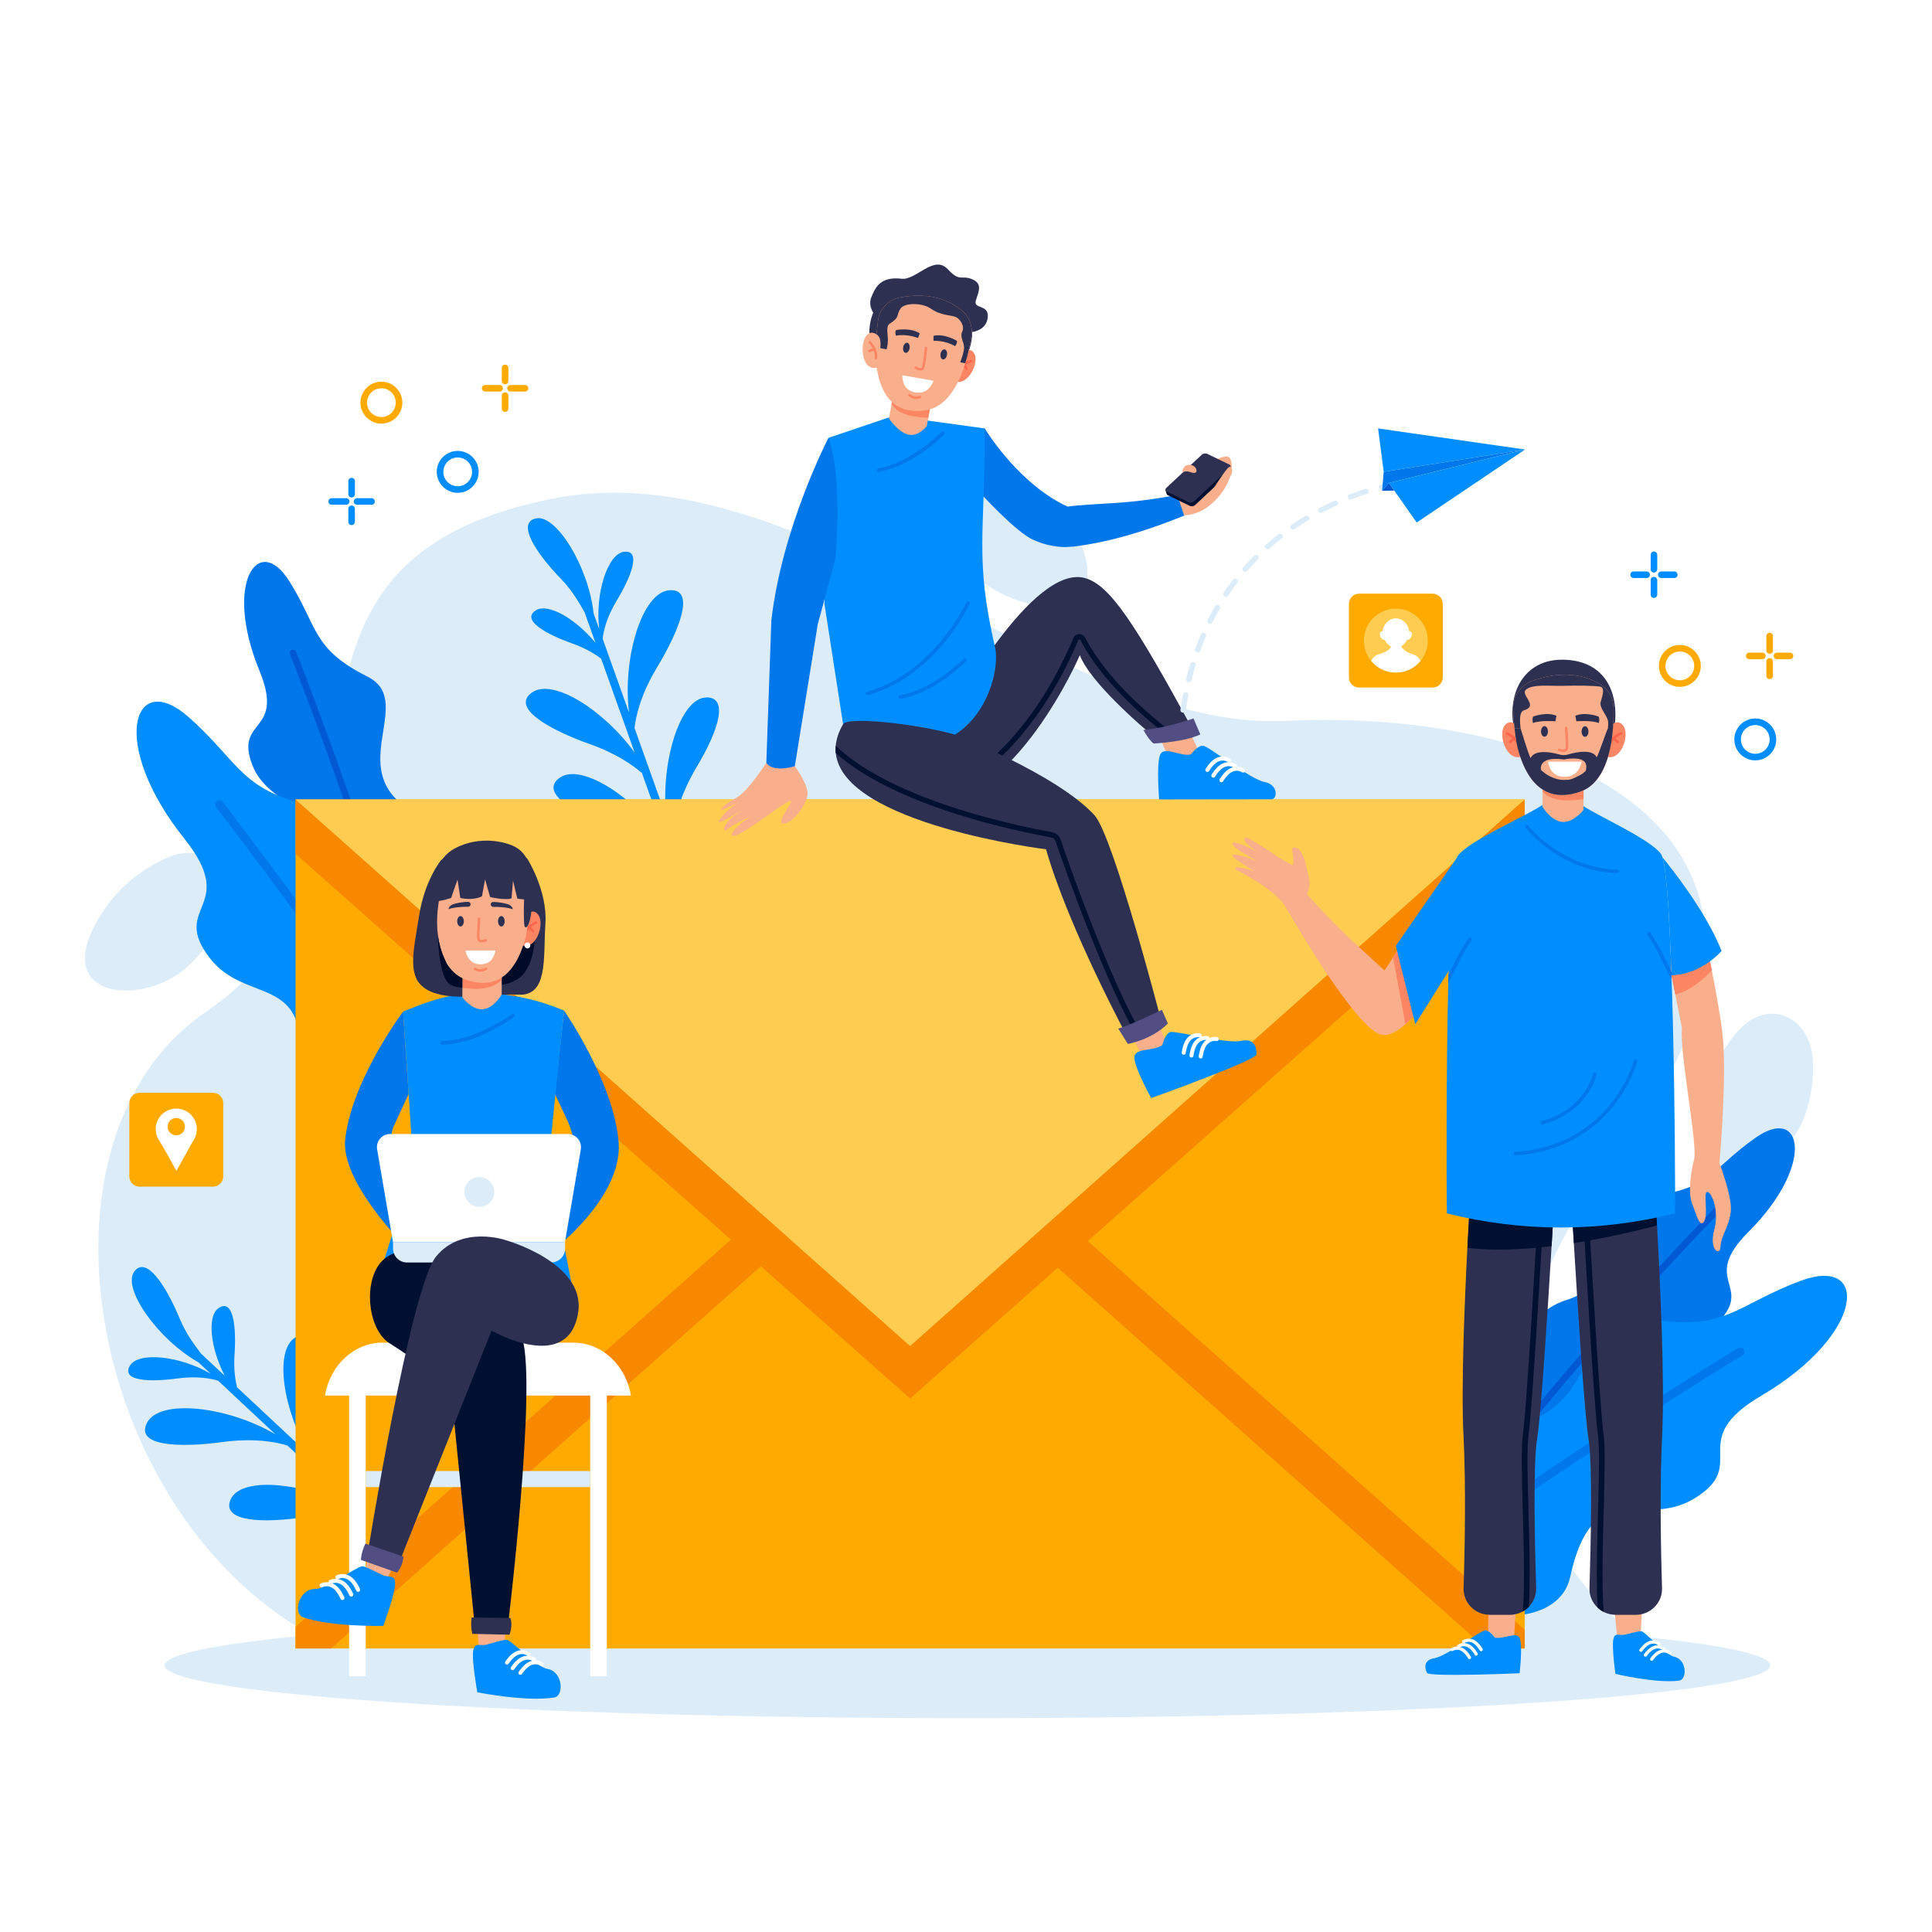 <?xml version="1.0" encoding="utf-8"?>
<!-- Generator: Adobe Illustrator 26.5.0, SVG Export Plug-In . SVG Version: 6.00 Build 0)  -->
<svg version="1.1" xmlns="http://www.w3.org/2000/svg" xmlns:xlink="http://www.w3.org/1999/xlink" x="0px" y="0px"
	 viewBox="0 0 500 500" enable-background="new 0 0 500 500" xml:space="preserve">
<g id="BACKGROUND">
	<rect fill="#FFFFFF" width="500" height="500"/>
</g>
<g id="OBJECTS">
	<g>
		<g>
			<path fill="#DCEDF9" d="M428.198,427.629c-22.722-17.263-61.583-60.1-10.408-127.346c63.284-83.158-12.504-117.275-85.15-113.714
				c-58.444,2.865-124.218-70.609-189.831-57.477c-87.088,17.43-30.541,92.426-89.589,132.831
				C2.861,296.38,24.482,401.374,90.022,427.629H428.198z"/>
		</g>
		<path fill="#DCEDF9" d="M469.208,275.132c-0.351-12.331-11.838-17.115-19.505-8.187c-4.399,5.121-8.592,12.467-9.376,22.292
			c-1.756,21.985,17.479,15.615,24.666,3.843C468.059,288.059,469.385,281.365,469.208,275.132z"/>
		<path fill="#DCEDF9" d="M257.55,124.737c-12.121-2.294-19.25,7.905-12.168,17.304c4.062,5.392,10.342,11.059,19.772,13.925
			c21.102,6.415,18.99-13.737,9.028-23.274C269.932,128.623,263.677,125.896,257.55,124.737z"/>
		<path fill="#DCEDF9" d="M57.213,237.72c4.85-11.343-3.575-20.5-14.278-15.609c-6.14,2.806-13.026,7.719-17.856,16.31
			c-10.808,19.225,9.325,21.503,20.785,13.828C50.751,248.975,54.761,243.453,57.213,237.72z"/>
	</g>
	<g>
		<ellipse fill="#DCEDF9" cx="250.367" cy="430.99" rx="207.76" ry="13.677"/>
	</g>
	<g>
		<g>
			<g>
				<g>
					<path fill="#0077EB" d="M452.528,318.783c-12.721,12.716,1.468,13.794-7.865,23.397c-8.508,8.753-21.062,0.233-20.226,21.612
						c0.183,4.676-3.221,8.146-7.995,9.924c-7.857,2.923-15.543,0.219-20.277-5.155c-0.385-0.433-0.751-0.887-1.094-1.358
						c-3.593-4.903-4.903-11.548-2.241-18.134c2.16-5.344,5.985-10.601,12.764-12.696c15.904-4.916,7.076-25.98,20.519-26.905
						c16.212-1.116,16.793-7.062,28.299-15.077C466.609,285.892,469.768,301.551,452.528,318.783z"/>
				</g>
				<g>
					<g>
						<path fill="#0059D3" d="M446.825,311.835c-0.355,0.366-29.85,30.776-50.661,56.725c-0.385-0.433-0.751-0.887-1.094-1.358
							c20.867-25.964,50.178-56.188,50.535-56.554c0.328-0.337,0.866-0.344,1.203-0.017
							C447.146,310.959,447.153,311.498,446.825,311.835z"/>
					</g>
				</g>
			</g>
			<g>
				<g>
					<path fill="#008EFF" d="M455.794,361.232c-19.929,11.732-2.615,17.643-17.324,26.591c-13.409,8.156-26.292-6.492-32.136,20.389
						c-1.279,5.88-6.633,9.103-13.148,9.778c-10.721,1.108-19.418-4.733-23.581-12.947c-0.34-0.663-0.649-1.346-0.924-2.043
						c-2.893-7.26-2.385-15.953,3.05-23.294c4.409-5.956,10.864-11.268,19.977-11.693c21.38-0.997,17.175-30.061,34.206-26.882
						c20.539,3.831,23.177-3.382,40.081-9.655C483.912,324.826,482.803,345.334,455.794,361.232z"/>
				</g>
				<g>
					<g>
						<path fill="#0077EB" d="M450.932,350.748c-0.56,0.342-47.068,28.697-81.328,54.296c-0.34-0.663-0.649-1.346-0.924-2.043
							c34.336-25.599,80.553-53.782,81.116-54.123c0.516-0.314,1.189-0.149,1.503,0.367S451.449,350.434,450.932,350.748z"/>
					</g>
				</g>
			</g>
		</g>
		<g>
			<g>
				<g>
					<path fill="#0077EB" d="M67.125,173.516c6.838,16.635-6.67,12.163-1.759,24.621c4.478,11.356,19.345,8.332,10.336,27.737
						c-1.971,4.245-0.167,8.759,3.554,12.238c6.123,5.725,14.258,6.192,20.698,3.057c0.522-0.251,1.035-0.53,1.533-0.832
						c5.205-3.14,8.975-8.766,9.056-15.87c0.066-5.763-1.438-12.089-6.886-16.634c-12.782-10.665,3.482-26.701-8.567-32.734
						c-14.53-7.277-12.775-12.988-20.303-24.818C66.807,137.74,57.857,150.971,67.125,173.516z"/>
				</g>
				<g>
					<g>
						<path fill="#0059D3" d="M75.065,169.303c0.187,0.475,15.685,39.902,24.888,71.867c0.522-0.251,1.035-0.53,1.533-0.832
							c-9.25-32-24.65-71.184-24.838-71.66c-0.172-0.437-0.667-0.651-1.104-0.479C75.107,168.371,74.892,168.865,75.065,169.303z"/>
					</g>
				</g>
			</g>
			<g>
				<g>
					<path fill="#008EFF" d="M47.653,216.97c14.421,18.078-3.863,17.412,6.679,31.026c9.609,12.409,26.876,3.332,22.729,30.526
						c-0.907,5.949,2.942,10.872,8.786,13.831c9.617,4.866,19.827,2.519,26.65-3.666c0.554-0.498,1.087-1.026,1.593-1.578
						c5.297-5.747,7.928-14.048,5.475-22.846c-1.99-7.138-6.121-14.406-14.48-18.059c-19.612-8.571-5.299-34.213-22.342-37.33
						c-20.552-3.761-20.439-11.441-33.985-23.34C34.4,172.919,28.108,192.47,47.653,216.97z"/>
				</g>
				<g>
					<g>
						<path fill="#0077EB" d="M55.94,208.914c0.401,0.519,33.706,43.621,56.557,79.772c0.554-0.498,1.087-1.026,1.593-1.578
							c-22.922-36.178-56.017-79.015-56.421-79.535c-0.37-0.478-1.057-0.564-1.535-0.194
							C55.657,207.749,55.57,208.437,55.94,208.914z"/>
					</g>
				</g>
			</g>
		</g>
		<g>
			<path fill="#008EFF" d="M144.921,201.232c5.81-3.978,20.36,5.835,27.968,17.75l-6.75-18.908
				c-2.443-2.119-6.719-5.092-13.403-7.46c-10.393-3.684-20.811-9.454-14.99-13.44c5.454-3.735,18.612,4.686,26.498,15.59
				l-8.668-24.282c-1.612-1.24-4.067-2.747-7.574-3.99c-6.55-2.322-13.115-5.958-9.447-8.47c3.183-2.18,10.53,2.21,15.546,8.328
				l-2.809-7.87c-1.285-2.286-3.112-5.554-5.992-8.533c-6.673-6.904-11.719-14.671-6.572-15.796
				c5.151-1.126,13.581,12.403,14.908,24.626l1.446,4.05c-1.122-8.891,2.074-19.655,6.531-20.036
				c4.429-0.379,1.651,6.593-1.948,12.538c-2.74,4.525-3.496,8.116-3.699,9.974l6.828,19.128
				c-1.738-14.084,3.325-31.069,10.378-31.672c7.028-0.601,2.62,10.462-3.091,19.894c-4.316,7.128-5.532,12.798-5.864,15.764
				l8.188,22.938c-1.452-13.917,3.527-30.809,10.47-30.864c5.353-0.042,3.714,7.516-2.68,18.186
				c-4.345,7.251-5.735,13.763-6.179,17.191l3.857,10.804c-0.646,0.457-1.318,0.696-1.986,0.709l-1.535-4.299
				c-2.168-2.097-6.683-5.66-14.442-8.41C149.518,210.988,139.101,205.218,144.921,201.232z"/>
		</g>
		<g>
			<path fill="#008EFF" d="M93.803,361.479c-5.96,3.749-2.74,21.001,5.169,32.719l-14.667-13.71
				c-0.973-3.084-2.001-8.19-1.518-15.264c0.751-11.001-0.402-22.854-6.373-19.098c-5.595,3.52-3.099,18.941,3.772,30.511
				l-18.835-17.606c-0.497-1.973-0.904-4.824-0.65-8.536c0.474-6.933-0.254-14.403-4.016-12.036
				c-3.266,2.054-2.158,10.541,1.462,17.576l-6.105-5.706c-1.587-2.088-3.859-5.063-5.448-8.891
				c-3.683-8.868-8.803-16.585-11.882-12.31c-3.081,4.279,5.982,17.393,16.67,23.469l3.141,2.936
				c-7.712-4.564-18.859-5.91-20.981-1.972c-2.108,3.914,5.393,4.136,12.279,3.197c5.242-0.715,8.837,0.018,10.622,0.57
				L71.281,371.2c-12.233-7.193-29.831-9.3-33.188-3.068c-3.345,6.21,8.558,6.563,19.483,5.072
				c8.257-1.127,13.942,0.012,16.796,0.886l17.792,16.631c-12.194-6.865-29.672-9.011-32.483-2.662
				c-2.167,4.895,5.42,6.396,17.752,4.771c8.381-1.105,14.908,0.209,18.231,1.164l8.381,7.834c0.676-0.411,1.163-0.933,1.44-1.54
				l-3.335-3.117c-1.062-2.823-2.537-8.383-1.976-16.595C100.927,369.575,99.774,357.723,93.803,361.479z"/>
		</g>
	</g>
	<g>
		<rect x="76.492" y="206.893" fill="#FFAA01" width="318.094" height="219.728"/>
		<polygon fill="#F88800" points="394.576,206.901 394.576,220.987 235.54,361.947 76.493,220.987 76.493,206.901 235.529,348.344 
					"/>
		<g>
			<polygon fill="#F88800" points="204.894,320.606 85.705,426.621 76.492,426.621 76.492,421.02 198.043,312.908 			"/>
		</g>
		<g>
			<g>
				<polygon fill="#F88800" points="394.586,421.763 394.586,426.621 384.539,426.621 265.349,320.606 272.201,312.908 				"/>
			</g>
		</g>
		<polygon fill="#FDCC50" points="76.483,206.891 235.53,348.344 394.577,206.891 		"/>
	</g>
	<g>
		<g>
			<g>
				<polygon fill="#F9AF8B" points="306.827,187.103 310.886,195.788 302.305,195.921 298.995,188.018 				"/>
				<g>
					<g>
						<g>
							<path fill="#008EFF" d="M308.184,195.245c0,0,1.762-2.367,3.162-2.266c1.4,0.101,12.197,8.686,15.896,9.394
								c3.699,0.709,3.356,4.477,1.808,4.477c-4.458,0-29.06,0.041-29.06,0.041s-0.744-8.801,0.198-11.425
								C301.129,192.842,305.292,195.866,308.184,195.245z"/>
						</g>
						<g>
							<g>
								<path fill="#FFFFFF" d="M314.153,201.235c-0.131,0.039-0.277,0.027-0.405-0.046c-0.249-0.142-0.335-0.458-0.194-0.706
									c0.047-0.083,1.177-2.045,2.698-2.811c2.023-1.022,3.6,0.122,3.667,0.171c0.23,0.17,0.278,0.495,0.107,0.725
									c-0.17,0.23-0.495,0.278-0.725,0.107c-0.043-0.031-1.141-0.802-2.582-0.077c-1.239,0.624-2.254,2.382-2.264,2.399
									C314.385,201.116,314.275,201.198,314.153,201.235z"/>
							</g>
							<g>
								<path fill="#FFFFFF" d="M312.608,199.776c-0.13,0.039-0.277,0.027-0.405-0.046c-0.249-0.142-0.335-0.458-0.194-0.707
									c0.047-0.083,1.177-2.045,2.698-2.811c2.024-1.022,3.6,0.121,3.667,0.171c0.23,0.17,0.278,0.495,0.107,0.725
									c-0.17,0.23-0.495,0.278-0.725,0.106c-0.043-0.031-1.142-0.802-2.582-0.077c-1.244,0.627-2.253,2.381-2.263,2.399
									C312.841,199.656,312.731,199.739,312.608,199.776z"/>
							</g>
							<g>
								<path fill="#FFFFFF" d="M316.246,202.419c-0.131,0.039-0.277,0.027-0.405-0.046c-0.249-0.142-0.335-0.458-0.194-0.707
									c0.047-0.083,1.177-2.045,2.698-2.812c2.024-1.023,3.6,0.122,3.667,0.171c0.23,0.17,0.277,0.495,0.107,0.725
									c-0.17,0.229-0.495,0.278-0.725,0.107c-0.043-0.031-1.142-0.802-2.582-0.077c-1.244,0.627-2.253,2.381-2.263,2.399
									C316.479,202.3,316.369,202.382,316.246,202.419z"/>
							</g>
						</g>
					</g>
				</g>
			</g>
			<g>
				<g>
					<g>
						<g>
							<g>
								<path fill="#2E3052" d="M309.272,189.934l-3.801,1.24l-2.113,0.126l-3.632,0.213c-4.799-3.795-17.744-15.217-20.266-21.951
									c0,0-16.656,38.733-39.685,38.733c-1.494,0,2.454-19.274,6.208-23.282c0,0,21.226-39.559,34.987-35.36
									C287.132,151.533,293.365,160.504,309.272,189.934z"/>
							</g>
						</g>
					</g>
				</g>
				<g>
					<path fill="#001030" d="M305.47,191.174l-2.113,0.126c-14.126-10.696-20.67-19.754-23.683-25.556
						c-0.104-0.202-0.273-0.267-0.387-0.264c-0.098,0.003-0.169,0.057-0.215,0.172c-6.764,15.923-14.881,25.479-20.501,30.695
						c-6.124,5.682-10.603,7.555-10.789,7.634l-0.259-0.633l-0.259-0.63c0.044-0.019,4.488-1.887,10.445-7.433
						c5.502-5.12,13.458-14.51,20.108-30.169c0.254-0.603,0.785-0.976,1.418-1.001c0.681-0.027,1.32,0.365,1.649,0.998
						C283.923,170.965,290.652,180.21,305.47,191.174z"/>
				</g>
				<path fill="#524E84" d="M295.917,188.922c0.604,1.13,1.643,2.727,2.636,3.499c0,0,8.134-0.376,12.09-2.363l-1.775-4.135
					C308.868,185.923,302.392,188.286,295.917,188.922z"/>
			</g>
		</g>
		<g>
			<g>
				<g>
					<path fill="#0077EB" d="M306.563,133.396c-11.567,4.711-20.812,7.08-28.68,8.055c0,0-0.005-0.003-0.016-0.003
						c-0.101,0.003-1.953,0.153-2.665,0.125c-2.119-0.073-4.989-0.554-7.896-1.911c-2.07-0.967-5.028-3.466-8.122-6.445
						c-3.832-3.697-7.873-8.132-10.667-11.302c-2.174-2.462-3.596-4.16-3.596-4.16c1.929-2.87,6.201-5.481,9.919-6.877
						c0,0,7.758,12.919,19.512,19.263c0.64,0.348,1.292,0.671,1.955,0.97c2.678-0.434,9.924-0.764,13.065-0.988
						c8.515-0.606,15.467-2.082,15.467-2.082L306.563,133.396z"/>
				</g>
			</g>
			<g>
				<g>
					<g>
						<path fill="#F9AF8B" d="M304.546,127.615c0,0,1.611-4.068,3.802-5.23c2.191-1.161,8.428-5.249,9.759-4.026
							c1.331,1.223,1.056,7.098-4.535,12.008c-3.561,3.128-7.149,2.995-7.149,2.995L304.546,127.615z"/>
					</g>
					<g>
						<g>
							<path fill="#001030" d="M318.506,122.096l-9.205,8.6c-0.346,0.325-0.971,0.419-1.398,0.212l-5.642-2.727
								c-0.175-0.086-0.29-0.208-0.339-0.347l-0.013-0.045l-0.277-0.943l1.496-0.567l14.483-5.501l0.785-0.296l0.294,0.996
								l0.023,0.069c0.004,0.008,0.006,0.015,0.003,0.025C318.75,121.746,318.68,121.936,318.506,122.096z"/>
						</g>
						<g>
							<path fill="#1F2232" d="M317.612,120.777l-14.483,5.501l8.191-7.654c0.345-0.322,0.971-0.418,1.395-0.213L317.612,120.777z"
								/>
						</g>
						<g>
							<g>
								<path fill="#2E3052" d="M307.623,129.952l-5.644-2.729c-0.425-0.206-0.491-0.634-0.146-0.956l9.206-8.6
									c0.345-0.322,0.97-0.417,1.395-0.211l5.644,2.729c0.425,0.206,0.491,0.634,0.145,0.956l-9.205,8.6
									C308.672,130.063,308.048,130.157,307.623,129.952z"/>
							</g>
						</g>
						<g>
							<path fill="#2E3052" d="M308.307,128.411l-4.373-2.114c-0.426-0.206-0.491-0.634-0.146-0.956l7.159-6.688
								c0.345-0.322,0.97-0.417,1.395-0.211l4.373,2.115c0.425,0.206,0.491,0.634,0.146,0.956l-7.159,6.688
								C309.357,128.522,308.733,128.616,308.307,128.411z"/>
						</g>
						<g>
							<path fill="#1F2232" d="M318.721,121.569l-0.004,0.002c0.003-0.009,0.002-0.017-0.003-0.025L318.721,121.569z"/>
						</g>
					</g>
					<g>
						<path fill="#F9AF8B" d="M308.191,120.327c0,0,1.311,0.205,1.445,1.332c0.133,1.128-1.086,0.679-1.871,0.431
							c-0.784-0.248-1.491,0.001-1.599,0.128C305.824,122.622,305.883,119.993,308.191,120.327z"/>
					</g>
					<g>
						<path fill="#F9AF8B" d="M314.053,126.449c0,0,2.058-3.382,3.635-5.229c1.051-1.231,1.587,0.554,0.868,1.799
							C317.836,124.264,316.418,126.799,314.053,126.449z"/>
					</g>
				</g>
			</g>
		</g>
		<g>
			<g>
				<g>
					<g>
						<g>
							<path fill="#008EFF" d="M218.19,187.415l-4.56-29.397l-0.27-1.742l0.031-1.313l1.016-41.645l11.554-3.905l0.619-0.211
								l2.595-0.879l2.057-0.694l12.199,1.679l1.986,0.273l0.699,0.096l8.728,1.201c0.081,27.608-2.569,33.573,2.532,56.031
								C259.944,175.38,250.522,205.38,218.19,187.415z"/>
						</g>
					</g>
				</g>
			</g>
			<g>
				<g>
					<path fill="#0077EB" d="M224.685,179.894c0.001,0,0.001,0,0.002-0.001c9.135-2.551,15.8-8.856,19.782-13.696
						c4.307-5.235,6.495-9.942,6.517-9.989c0.105-0.229,0.005-0.5-0.224-0.605c-0.229-0.105-0.5-0.005-0.605,0.223
						c-0.021,0.046-2.171,4.664-6.409,9.81c-3.897,4.732-10.409,10.893-19.307,13.378c-0.243,0.068-0.385,0.319-0.317,0.562
						C224.192,179.818,224.443,179.96,224.685,179.894z"/>
				</g>
			</g>
			<g>
				<g>
					<path fill="#0077EB" d="M235.07,180.385c7.937-2.179,14.61-8.874,14.913-9.181c0.177-0.18,0.175-0.469-0.005-0.646
						c-0.179-0.177-0.468-0.174-0.645,0.005c-0.078,0.079-7.932,7.954-16.423,9.367c-0.253,0.04-0.417,0.277-0.375,0.525
						c0.041,0.249,0.276,0.417,0.525,0.375C233.737,180.717,234.408,180.567,235.07,180.385z"/>
				</g>
			</g>
			<g>
				<g>
					<path fill="#0077EB" d="M229.453,121.662c7.932-2.199,14.588-8.911,14.89-9.219c0.176-0.18,0.174-0.469-0.006-0.646
						c-0.18-0.176-0.469-0.173-0.645,0.006c-0.078,0.079-7.912,7.974-16.4,9.408c-0.252,0.04-0.416,0.278-0.374,0.526
						c0.042,0.249,0.277,0.416,0.526,0.374C228.12,121.997,228.791,121.845,229.453,121.662z"/>
				</g>
			</g>
		</g>
		<g>
			<g>
				<polygon fill="#F9AF8B" points="299.055,263.499 302.249,270.609 295.699,273.426 291.889,266.082 				"/>
				<g>
					<g>
						<g>
							<path fill="#008EFF" d="M300.819,270.458c0,0,0.67-2.874,1.994-3.34c1.324-0.466,14.651,3.092,18.325,2.264
								c3.675-0.827,4.104,1.956,4.038,3.503c-0.066,1.547-27.262,11.303-27.262,11.303s-4.153-7.551-4.338-10.334
								C293.391,271.073,298.415,272.182,300.819,270.458z"/>
						</g>
						<g>
							<g>
								<path fill="#FFFFFF" d="M308.682,273.566c-0.104,0.088-0.243,0.135-0.39,0.12c-0.285-0.031-0.49-0.286-0.46-0.57
									c0.01-0.095,0.262-2.345,1.35-3.655c1.446-1.745,3.349-1.326,3.43-1.308c0.279,0.064,0.452,0.343,0.387,0.622
									c-0.064,0.279-0.343,0.452-0.622,0.387c-0.052-0.011-1.367-0.279-2.398,0.961c-0.887,1.067-1.115,3.083-1.117,3.104
									C308.848,273.364,308.78,273.483,308.682,273.566z"/>
							</g>
							<g>
								<path fill="#FFFFFF" d="M306.684,272.845c-0.104,0.088-0.243,0.135-0.39,0.119c-0.284-0.031-0.49-0.286-0.46-0.571
									c0.01-0.095,0.262-2.345,1.35-3.655c1.448-1.746,3.349-1.327,3.43-1.308c0.279,0.064,0.452,0.343,0.387,0.622
									c-0.064,0.279-0.343,0.453-0.622,0.387c-0.052-0.011-1.367-0.279-2.398,0.961c-0.89,1.072-1.115,3.083-1.117,3.103
									C306.85,272.643,306.782,272.762,306.684,272.845z"/>
							</g>
							<g>
								<path fill="#FFFFFF" d="M311.075,273.816c-0.104,0.088-0.243,0.135-0.39,0.12c-0.285-0.031-0.491-0.286-0.46-0.57
									c0.01-0.095,0.262-2.345,1.35-3.655c1.447-1.746,3.349-1.326,3.43-1.308c0.279,0.064,0.452,0.343,0.387,0.622
									c-0.064,0.278-0.343,0.452-0.622,0.387c-0.052-0.011-1.368-0.279-2.398,0.961c-0.89,1.072-1.115,3.083-1.117,3.103
									C311.241,273.613,311.173,273.733,311.075,273.816z"/>
							</g>
						</g>
					</g>
				</g>
			</g>
			<g>
				<g>
					<g>
						<g>
							<g>
								<path fill="#2E3052" d="M300.704,264.877c-0.679,0.771-2.776,1.941-5.06,2.964c-0.414,0.188-0.84,0.368-1.26,0.543
									c-0.741,0.305-1.478,0.583-2.17,0.821c0,0-15.538-28.639-21.501-49.407c0,0-52.594-6.495-54.416-24.915
									c-0.063-0.616-0.065-1.246-0.008-1.892c0.156-1.756,0.764-3.61,1.9-5.573c1.2-2.067,19.2-0.052,28.926,2.677
									c0,0,26.366,10.271,36.113,20.852C288.162,216.301,300.704,264.877,300.704,264.877z"/>
							</g>
						</g>
					</g>
					<g>
						<path fill="#001030" d="M295.644,267.841c-0.414,0.188-0.84,0.368-1.26,0.543c-7.858-13.006-18.769-43.39-21.201-50.683
							c-0.164-0.493-0.586-0.862-1.104-0.96c-25.553-4.804-40.276-11.506-48.128-16.283c-3.46-2.105-5.93-4.024-7.653-5.576
							c-0.063-0.616-0.065-1.246-0.008-1.892c1.672,1.633,4.371,3.885,8.526,6.396c7.752,4.687,22.287,11.271,47.518,16.016
							c1.003,0.188,1.824,0.905,2.146,1.868C276.91,224.568,287.865,255.089,295.644,267.841z"/>
					</g>
				</g>
				<path fill="#524E84" d="M289.408,266.203l2.481,3.968c0,0,6.179-1.068,10.36-5.294l-1.545-3.545
					C300.704,261.332,293.188,265.037,289.408,266.203z"/>
			</g>
		</g>
		<g>
			<path fill="#F9AF8B" d="M205.7,198.288c0,0,3.579,4.853,3.284,7.365s-3.536,7.243-6.127,7.472
				c-2.591,0.228,2.977-6.081,1.663-5.877c-1.59,0.246-12.325,9.054-14.59,9.054c-2.266,0,2.665-4.094,4.586-5.128
				c0,0-5.079,2.271-6.261,3.453c-1.182,1.182-2.04-1.353,3.869-4.948c0,0-5.421,3.077-5.79,3.126
				c-1.206,0.161,2.234-3.872,5.196-5.331c0,0-4.345,2.116-4.787,2.125c-0.611,0.013,0.7-1.409,3.925-3.196
				c2.901-1.608,7.655-8.991,7.655-8.991L205.7,198.288z"/>
			<g>
				<path fill="#0077EB" d="M214.406,113.318c0,0-12.047,23.139-14.79,47.341l-1.292,36.751c0,0,1.238,2.619,7.377,0.878
					l5.938-36.746l4.55-16.813C216.188,144.728,218.256,124.038,214.406,113.318z"/>
			</g>
		</g>
		<g>
			<path fill="#2E3052" d="M251.407,88.299c-1.28,7.239-8.186,12.071-15.425,10.791c-7.239-1.28-12.071-8.186-10.791-15.425
				c1.28-7.239,8.186-12.071,15.425-10.791C247.855,74.154,252.686,81.06,251.407,88.299z"/>
			<path fill="#2E3052" d="M251.608,85.911c0,0,3.893-0.368,4.041-4.058c0.125-3.14-3.828-1.789-3.088-4.129
				c0.74-2.341,1.829-4.395-1.165-5.542c-2.619-1.003-2.993,0.847-6.077-2.479c-3.644-3.929-8.179,2.875-11.973,2.433
				c-5.596-0.652-6.848,2.356-7.836,4.765c-0.988,2.409,0.834,4.543,0.834,4.543L251.608,85.911z"/>
			<g>
				<path fill="#FC8664" d="M248.556,91.578c0,0,2.566-2.402,3.705,0.161c1.139,2.562-2.239,8.938-5.727,6.619L248.556,91.578z"/>
				<g>
					<path fill="#FD664D" d="M247.729,96.414c0.14,0.025,0.284-0.045,0.349-0.179c0.955-1.984,3.267-2.448,3.29-2.452
						c0.176-0.034,0.291-0.203,0.258-0.379c-0.033-0.176-0.203-0.291-0.378-0.258c-0.108,0.02-2.655,0.524-3.754,2.809
						c-0.077,0.161-0.01,0.355,0.152,0.433C247.672,96.4,247.7,96.409,247.729,96.414z"/>
				</g>
				<g>
					<g>
						<path fill="#FD664D" d="M250.097,95.749c0.059,0.011,0.122,0.005,0.182-0.02c0.165-0.069,0.243-0.259,0.174-0.424
							c-0.012-0.028-0.291-0.679-1.028-1.179c-0.147-0.101-0.35-0.062-0.451,0.087c-0.1,0.148-0.062,0.35,0.087,0.451
							c0.57,0.386,0.791,0.887,0.793,0.892C249.899,95.66,249.993,95.73,250.097,95.749z"/>
					</g>
				</g>
			</g>
			<path fill="#F9AF8B" d="M231.259,101.572l-1.189,6.724c0,0,2.241,3.452,4.911,4.165c2.667,0.715,4.884-2.212,4.884-2.212
				l1.143-6.466L231.259,101.572z"/>
			<path fill="#FC8664" d="M231.259,101.572l-0.527,2.983c1.463,2.341,4.605,3.417,9.512,3.556l0.765-4.328L231.259,101.572z"/>
			<path fill="#F9AF8B" d="M227.223,83.05c-0.337,2.635-0.666,5.947-0.629,8.648c0.009,0.674,0.042,1.312,0.101,1.889
				c0.539,5.205,2.576,14.327,13.111,12.54c4.652-0.788,7.542-5.305,9.323-10.102c1.208-3.258,1.902-6.644,2.288-9.083
				c0.391-2.49-0.563-4.998-2.506-6.603c-5.263-4.35-11.653-4.204-15.992-3.361C229.906,77.562,227.611,80.012,227.223,83.05z"/>
			<path fill="#2E3052" d="M243.42,91.575c-0.127,0.718,0.14,1.365,0.596,1.446c0.456,0.081,0.929-0.436,1.056-1.153
				c0.127-0.718-0.14-1.365-0.597-1.446C244.019,90.341,243.547,90.857,243.42,91.575z"/>
			<path fill="#2E3052" d="M233.744,89.865c-0.127,0.718,0.14,1.365,0.597,1.446c0.456,0.081,0.929-0.436,1.056-1.154
				c0.127-0.718-0.14-1.365-0.596-1.446C234.344,88.631,233.871,89.147,233.744,89.865z"/>
			<path fill="#2E3052" d="M247.639,88.205c0,0-3.199-1.967-6.05-1.291l0.004,1.269c0,0,2.981-0.133,5.605,1.41
				C247.473,89.057,247.76,88.827,247.639,88.205z"/>
			<path fill="#2E3052" d="M231.9,85.423c0,0,3.68-0.751,6.126,0.861l-0.438,1.19c0,0-2.755-1.147-5.748-0.596
				C231.764,86.28,231.574,85.966,231.9,85.423z"/>
			<g>
				<g>
					<path fill="#FC8664" d="M237.938,95.88c-0.539-0.095-1.036-0.399-1.113-0.448c-0.151-0.096-0.196-0.296-0.101-0.447
						c0.095-0.152,0.296-0.197,0.447-0.102c0.268,0.168,0.928,0.474,1.26,0.348c0.064-0.025,0.155-0.079,0.21-0.27
						c0.313-1.095,0.668-4.888,0.672-4.926c0.016-0.178,0.175-0.309,0.353-0.293c0.179,0.016,0.31,0.174,0.293,0.353
						c-0.015,0.159-0.365,3.892-0.694,5.044c-0.124,0.434-0.396,0.619-0.602,0.698C238.436,95.923,238.183,95.923,237.938,95.88z"/>
				</g>
			</g>
			<path fill="#FFFFFF" d="M241.611,98.545c-0.493,1.267-1.788,3.531-4.711,3.014c-2.93-0.518-3.361-2.872-3.375-4.443
				L241.611,98.545z"/>
			<g>
				<path fill="#FC8664" d="M236.645,103.233c-0.827-0.146-1.454-0.689-1.48-0.712c-0.135-0.118-0.148-0.323-0.03-0.458
					c0.118-0.135,0.323-0.148,0.458-0.03c0.005,0.004,0.521,0.447,1.165,0.561c0.591,0.104,1.217-0.135,1.223-0.137
					c0.166-0.066,0.355,0.015,0.421,0.182c0.066,0.166-0.015,0.355-0.182,0.421C238.188,103.073,237.425,103.371,236.645,103.233z"
					/>
			</g>
			<path fill="#2E3052" d="M248.508,93.767c0.474-1.275,1.013-2.933,0.994-3.835c-0.038-1.597-1.155-2.73-0.467-4.142
				c0.69-1.418-0.6-3.294-1.712-3.764c-1.109-0.473-3.915-0.375-6.354-2.109c-2.328-1.657-6.898-1.574-7.906-0.071
				c-1.22,1.821-0.068,2.217-2.822,3.932c-1.097,0.684-0.364,3.093-0.458,4.559c-0.045,0.674-0.091,0.999-0.243,1.705l-0.073,0.359
				l-2.845-0.503c0.081-2.285,0.336-4.775,0.601-6.849c0.389-3.038,2.685-5.486,5.696-6.071c4.34-0.843,10.728-0.991,15.993,3.361
				c1.941,1.606,2.896,4.112,2.504,6.602c-0.304,1.934-0.805,4.465-1.603,7.057L248.508,93.767z"/>
			<g>
				<path fill="#F9AF8B" d="M227.664,91.35c0.14-0.742,0.219-1.496,0.219-2.252c-0.001-1.033-0.131-1.994-1.082-2.593
					c-0.766-0.482-1.645-0.644-2.437,0.175c-1.949,2.016-1.488,9.444,2.584,8.462L227.664,91.35z"/>
				<g>
					<g>
						<path fill="#FC8664" d="M226.583,92.938c-0.132-0.052-0.219-0.186-0.205-0.334c0.216-2.191-1.517-3.79-1.535-3.806
							c-0.132-0.12-0.143-0.325-0.023-0.458c0.12-0.133,0.325-0.143,0.458-0.024c0.081,0.073,1.995,1.828,1.746,4.351
							c-0.018,0.178-0.176,0.308-0.355,0.291C226.639,92.955,226.61,92.948,226.583,92.938z"/>
					</g>
				</g>
				<g>
					<path fill="#FC8664" d="M224.906,91.137c-0.056-0.022-0.107-0.06-0.145-0.112c-0.105-0.145-0.072-0.348,0.072-0.453
						c0.024-0.017,0.602-0.429,1.491-0.472c0.178-0.009,0.331,0.129,0.34,0.308c0.009,0.179-0.129,0.331-0.308,0.34
						c-0.688,0.034-1.138,0.346-1.142,0.349C225.121,91.165,225.005,91.176,224.906,91.137z"/>
				</g>
			</g>
		</g>
	</g>
	<g>
		<g>
			<path fill="#F9AF8B" d="M377.917,245.057c0,0-4.381,8.311-9.54,14.895c-1.522,1.942-3.11,3.733-4.676,5.116
				c-2.536,2.244-5.01,3.417-7.024,2.422c-7.472-3.69-24.129-33.059-24.129-33.059l4.102-4.767c0,0,7.414,8.387,12.835,13.407
				c5,4.629,8.845,8.089,8.845,8.089c0.692-1.032,1.43-2.163,2.196-3.36c0.815-1.27,1.661-2.615,2.522-3.998
				c6.243-10.042,13.761-21.026,13.761-21.026L377.917,245.057z"/>
			<path fill="#F9AF8B" d="M337.738,232.548c0,0,1.691-2.776,1.037-5.262c-0.654-2.486-1.289-8.106-4.005-7.954
				c-0.992,0.056,0.457,2.404-0.208,4.578c0,0-2.908-1.401-4.855-2.839c-1.713-1.265-5.259-3.32-6.908-4.26
				c-0.452-0.257-0.974,0.237-0.712,0.68c0.423,0.716,1.457,1.787,3.849,3.283c0,0-5.941-3.327-6.936-2.596
				c-0.995,0.731,6.51,4.756,6.51,4.756s-6.061-2.449-6.556-1.553c-0.302,0.546,5.641,4.038,5.641,4.038s-5.904-1.823-4.807-0.44
				c0.319,0.403,11.534,5.478,13.871,11.371C333.657,236.35,336.925,234.56,337.738,232.548z"/>
			<path fill="#FC8664" d="M368.378,259.952c-1.522,1.942-3.11,3.733-4.676,5.116l-3.175-17.269c0.815-1.27,1.661-2.615,2.522-3.998
				L368.378,259.952z"/>
			<g>
				<path fill="#008EFF" d="M377.036,222.001l-15.79,22.774l5.025,20.293l12.39-19.766
					C378.661,245.302,380.981,232.077,377.036,222.001z"/>
			</g>
		</g>
		<g>
			<polygon fill="#F9AF8B" points="385.14,416.873 385.14,424.062 391.852,423.957 392.29,416.338 			"/>
			<g>
				<path fill="#2E3052" d="M402.18,311.824c-0.046,0.853-0.278,4.957-0.63,10.678c-0.945,15.717-2.715,43.646-3.753,49.92
					c-1.066,6.437-0.584,27.548-0.241,38.598c0.056,1.879-0.677,3.586-1.9,4.839c-0.454,0.463-0.982,0.863-1.557,1.19
					c-1.001,0.554-2.15,0.872-3.373,0.872h-5.116c-3.855,0-6.951-3.123-6.83-6.9c0.287-9.343,0.639-26.385-0.028-39.551
					c-0.639-12.53,0.287-34.702,1.001-48.522h0.009c0.287-5.52,0.538-9.697,0.639-11.404L402.18,311.824z"/>
			</g>
			<path fill="#001030" d="M380.402,311.543l21.779,0.281c-0.046,0.853-0.278,4.957-0.63,10.678
				c-7.395,0.89-15.097,1.262-21.788,0.445C380.049,317.426,380.3,313.25,380.402,311.543z"/>
			<g>
				<path fill="#001030" d="M395.572,391.312c0.19,7.067,0.388,14.373,0.259,20.263c-0.037,1.653-0.095,3.067-0.173,4.28
					c-0.454,0.469-0.982,0.871-1.563,1.191c0.124-1.407,0.222-3.206,0.273-5.502c0.127-5.856-0.071-13.144-0.261-20.194
					c-0.234-8.615-0.454-16.754,0.025-20.218c1.045-7.581,3.382-48.679,3.995-59.65l1.465,0.064
					c-0.613,10.964-2.957,52.146-4.01,59.777C395.121,374.673,395.34,382.757,395.572,391.312z"/>
			</g>
			<g>
				<g>
					<g>
						<g>
							<path fill="#008EFF" d="M386.86,423.794c0,0-1.39-1.915-2.529-1.859c-1.139,0.056-10.066,6.701-13.085,7.201
								c-3.018,0.5-2.484,2.681-1.957,3.8c0.526,1.12,23.987,0.099,23.987,0.099s0.797-6.818,0.078-8.924
								C392.636,422.004,389.2,424.339,386.86,423.794z"/>
						</g>
						<g>
							<g>
								<path fill="#FFFFFF" d="M381.904,428.458c0.106,0.033,0.225,0.026,0.33-0.03c0.204-0.109,0.28-0.359,0.17-0.559
									c-0.037-0.067-0.92-1.649-2.142-2.285c-1.625-0.849-2.928,0.034-2.982,0.072c-0.19,0.132-0.234,0.389-0.1,0.575
									c0.134,0.186,0.397,0.23,0.587,0.098c0.035-0.024,0.942-0.619,2.1-0.016c0.996,0.519,1.789,1.935,1.797,1.95
									C381.717,428.36,381.804,428.427,381.904,428.458z"/>
							</g>
							<g>
								<path fill="#FFFFFF" d="M383.185,427.324c0.105,0.033,0.224,0.026,0.33-0.03c0.204-0.108,0.281-0.359,0.17-0.559
									c-0.037-0.067-0.92-1.649-2.142-2.286c-1.627-0.849-2.928,0.034-2.983,0.072c-0.19,0.132-0.234,0.389-0.1,0.575
									c0.134,0.186,0.397,0.23,0.587,0.098c0.036-0.024,0.942-0.619,2.1-0.016c1,0.521,1.788,1.935,1.796,1.95
									C382.998,427.225,383.085,427.292,383.185,427.324z"/>
							</g>
							<g>
								<path fill="#FFFFFF" d="M380.181,429.365c0.106,0.034,0.225,0.026,0.33-0.029c0.205-0.109,0.281-0.359,0.17-0.559
									c-0.037-0.067-0.92-1.649-2.142-2.286c-1.627-0.85-2.928,0.034-2.983,0.072c-0.19,0.132-0.234,0.389-0.1,0.575
									c0.134,0.186,0.398,0.23,0.587,0.098c0.036-0.024,0.943-0.618,2.1-0.016c1,0.521,1.789,1.935,1.796,1.95
									C379.994,429.265,380.082,429.333,380.181,429.365z"/>
							</g>
						</g>
					</g>
				</g>
			</g>
		</g>
		<g>
			<polygon fill="#F9AF8B" points="417.829,416.873 418.552,424.051 424.541,423.957 424.979,416.338 			"/>
			<g>
				<path fill="#2E3052" d="M430.159,371.468c-0.667,13.165-0.315,30.208-0.028,39.551c0.111,3.777-2.975,6.9-6.83,6.9h-5.116
					c-1.131,0-2.206-0.272-3.142-0.745c-0.565-0.291-1.094-0.654-1.548-1.09c-1.372-1.262-2.206-3.069-2.141-5.066
					c0.343-11.05,0.825-32.16-0.241-38.598c-1.056-6.383-2.873-35.165-3.809-50.719c-0.306-5.194-0.519-8.907-0.575-9.824
					l21.816,0.281c0.065,1.108,0.167,2.815,0.287,4.976C429.538,329.575,430.9,356.968,430.159,371.468z"/>
			</g>
			<path fill="#001030" d="M428.834,317.136c-4.105,1.099-12.252,3.114-21.528,4.567c-0.306-5.194-0.519-8.907-0.575-9.824
				l21.816,0.281C428.611,313.268,428.713,314.975,428.834,317.136z"/>
			<g>
				<path fill="#001030" d="M414.765,411.544c0.051,2.366,0.154,4.203,0.281,5.627c-0.569-0.287-1.091-0.651-1.553-1.081
					c-0.088-1.263-0.154-2.754-0.193-4.514c-0.127-5.89,0.071-13.196,0.261-20.263c0.232-8.555,0.449-16.639-0.012-19.988
					c-1.052-7.634-3.397-48.837-4.007-59.787l1.463-0.065c0.613,10.957,2.95,52.076,3.997,59.66
					c0.479,3.464,0.256,11.603,0.024,20.218C414.836,398.4,414.638,405.687,414.765,411.544z"/>
			</g>
			<g>
				<g>
					<path fill="#008EFF" d="M420.887,422.948c0,0,3.054-0.799,3.899-0.782c0.845,0.016,6.502,6.214,8.406,6.579
						c3.454,0.662,3.459,5.947,1.357,6.209c-6.08,0.759-16.481-1.757-16.481-1.757s-0.958-6.781-0.542-8.909
						C417.942,422.16,419.188,423.573,420.887,422.948z"/>
				</g>
				<g>
					<g>
						<path fill="#FFFFFF" d="M425.921,428.736c-0.109,0.023-0.226,0.005-0.326-0.06c-0.193-0.127-0.244-0.383-0.115-0.573
							c0.043-0.063,1.076-1.555,2.355-2.074c1.701-0.693,2.911,0.308,2.962,0.351c0.176,0.149,0.195,0.409,0.043,0.582
							c-0.152,0.172-0.418,0.192-0.594,0.042c-0.033-0.027-0.877-0.704-2.089-0.213c-1.042,0.423-1.969,1.759-1.978,1.773
							C426.117,428.655,426.023,428.714,425.921,428.736z"/>
					</g>
					<g>
						<path fill="#FFFFFF" d="M424.757,427.487c-0.108,0.023-0.226,0.005-0.326-0.06c-0.193-0.127-0.245-0.383-0.115-0.573
							c0.043-0.063,1.076-1.555,2.355-2.075c1.702-0.693,2.911,0.307,2.962,0.351c0.176,0.149,0.195,0.409,0.043,0.582
							c-0.152,0.173-0.418,0.192-0.594,0.042c-0.033-0.027-0.878-0.704-2.089-0.213c-1.046,0.425-1.969,1.759-1.978,1.773
							C424.953,427.405,424.859,427.465,424.757,427.487z"/>
					</g>
					<g>
						<path fill="#FFFFFF" d="M427.547,429.799c-0.108,0.023-0.226,0.005-0.326-0.06c-0.193-0.127-0.245-0.383-0.115-0.573
							c0.043-0.063,1.076-1.555,2.355-2.075c1.702-0.693,2.911,0.308,2.962,0.351c0.176,0.149,0.195,0.41,0.043,0.582
							c-0.152,0.172-0.418,0.192-0.594,0.042c-0.033-0.027-0.878-0.704-2.088-0.212c-1.046,0.425-1.969,1.759-1.978,1.773
							C427.743,429.718,427.65,429.777,427.547,429.799z"/>
					</g>
				</g>
			</g>
		</g>
		<g>
			<g>
				<g>
					<path fill="#008EFF" d="M433.498,314.029c-19.704,4.858-39.385,4.872-59.045,0c-0.103-7.197-0.207-35.973,0.36-59.591
						c0.01-0.464,0.022-0.926,0.034-1.387c0.004-0.228,0.012-0.456,0.018-0.681v-0.037c0.008-0.295,0.014-0.585,0.024-0.876
						c0.42-15.576,1.155-28.296,2.411-29.995c0.002-0.002,0.002-0.002,0.002-0.002c2.934-3.95,17.678-10.257,21.757-13.073
						c0.34,0.536,2.347,3.515,4.977,3.735c2.887,0.25,5.453-3.078,5.453-3.078v-0.63c4.097,2.814,17.455,8.652,20.385,12.59
						C433.078,225.32,433.633,301.767,433.498,314.029z"/>
				</g>
			</g>
			<g>
				<g>
					<path fill="#0077EB" d="M380.82,243.349c-1.692,2.241-4.163,7.318-5.271,9.664c-0.151,0.322-0.277,0.593-0.372,0.798
						c-0.125,0.269-0.195,0.425-0.201,0.437c-0.036,0.08-0.092,0.144-0.161,0.189c0.01-0.464,0.022-0.926,0.034-1.387
						c0.004-0.228,0.012-0.456,0.018-0.681v-0.037c0.227-0.478,0.496-1.04,0.796-1.656c1.26-2.576,3.06-6.05,4.423-7.858
						c0.149-0.199,0.436-0.24,0.639-0.094C380.927,242.872,380.967,243.152,380.82,243.349z"/>
				</g>
			</g>
			<g>
				<g>
					<path fill="#0077EB" d="M418.549,225.966c-0.005,0-0.01,0-0.015,0c-7.83-0.244-13.871-3.436-17.56-6.07
						c-3.996-2.853-6.115-5.613-6.203-5.729c-0.151-0.198-0.109-0.478,0.093-0.625c0.203-0.148,0.488-0.107,0.639,0.091
						c0.084,0.11,8.532,10.986,23.06,11.439c0.252,0.008,0.45,0.214,0.442,0.461C418.997,225.775,418.794,225.966,418.549,225.966z"
						/>
				</g>
			</g>
			<g>
				<g>
					<path fill="#0077EB" d="M392.172,299.013c-0.239,0-0.439-0.181-0.455-0.418c-0.017-0.247,0.174-0.459,0.426-0.476
						c12.846-0.825,20.508-7.203,24.674-12.408c4.529-5.659,6.032-11.201,6.047-11.256c0.064-0.239,0.312-0.383,0.556-0.32
						c0.244,0.062,0.391,0.306,0.328,0.545c-0.061,0.232-1.554,5.751-6.189,11.555c-4.282,5.361-12.157,11.93-25.356,12.777
						C392.192,299.013,392.182,299.013,392.172,299.013z"/>
				</g>
			</g>
			<g>
				<g>
					<path fill="#0077EB" d="M399.069,291.022c-0.201,0-0.385-0.131-0.44-0.331c-0.066-0.238,0.078-0.484,0.322-0.548
						c11.163-2.957,13.317-12.09,13.338-12.182c0.053-0.241,0.298-0.395,0.543-0.342c0.246,0.052,0.402,0.29,0.349,0.531
						c-0.022,0.1-0.563,2.483-2.561,5.272c-1.839,2.566-5.315,5.965-11.431,7.585C399.149,291.016,399.108,291.022,399.069,291.022z
						"/>
				</g>
			</g>
		</g>
		<g>
			<path fill="#F9AF8B" d="M447.957,313.238c-0.281,3.914-2.679,6.821-2.691,9.397c-0.012,2.579-3.05,0.892-1.643-4.199
				c1.404-5.088-0.679-10.014-1.792-9.969c-1.113,0.048,0.354,5.737-0.816,7.627c-1.17,1.888-2.054-2.079-3.079-4.533
				c-1.065-2.548-0.469-7.833,0.496-11.555c0.965-3.72-3.77-27.325-3.15-33.976l-1.709-8.629l-0.999-5.034l-0.187-5.254l9.127-3.543
				c0.344,1.687,0.696,3.435,1.045,5.194c0.154,0.775,0.305,1.553,0.454,2.328c1.221,6.292,2.317,12.486,2.764,16.459
				c1.233,10.99-0.791,33.407-0.791,33.407S448.221,309.568,447.957,313.238z"/>
			<path fill="#FC8664" d="M443.012,251.092c-2.058,2.304-5.348,5.237-9.44,6.309l-0.999-5.034l-0.187-5.254l9.127-3.543
				c0.344,1.687,0.696,3.435,1.045,5.194C442.712,249.539,442.863,250.317,443.012,251.092z"/>
			<g>
				<path fill="#008EFF" d="M445.547,246.11c0,0-1.088,1.265-2.989,2.654c-2.3,1.69-5.793,3.568-9.974,3.604
					c-0.504-14.562-1.248-26.867-2.33-30.479C432.18,224.217,441.428,235.685,445.547,246.11z"/>
			</g>
		</g>
		<g>
			<g>
				<path fill="#0077EB" d="M426.32,241.887c1.691,2.24,4.162,7.317,5.271,9.664c0.151,0.322,0.276,0.592,0.372,0.798
					c0.126,0.268,0.196,0.425,0.201,0.436c0.075,0.168,0.242,0.266,0.418,0.266h0.009c-0.004-0.228-0.011-0.456-0.018-0.682
					c0.135,0,0.269,0,0.399-0.005c-0.062-0.132-0.21-0.454-0.422-0.908c-0.267-0.57-0.637-1.352-1.073-2.242
					c-1.259-2.578-3.06-6.051-4.422-7.858c-0.151-0.199-0.436-0.242-0.639-0.094C426.213,241.408,426.172,241.69,426.32,241.887z"/>
			</g>
		</g>
		<g>
			<path fill="#2E3052" d="M418.07,184.999c0,7.888-4.957,13.324-13.008,13.324c-8.051,0-13.662-5.844-13.662-13.732
				s4.767-13.864,12.818-13.864C413.874,170.727,418.07,177.112,418.07,184.999z"/>
			<g>
				<path fill="#FC8664" d="M416.261,188.396c0,0,2.237-2.922,3.9-0.506c1.663,2.416-0.688,9.553-4.76,7.811L416.261,188.396z"/>
				<g>
					<g>
						<g>
							<path fill="#FD664D" d="M416.29,193.495c0.15,0,0.288-0.098,0.331-0.246c0.631-2.203,2.961-3.096,2.984-3.105
								c0.177-0.066,0.267-0.261,0.199-0.435c-0.067-0.174-0.266-0.262-0.443-0.196c-0.109,0.04-2.676,1.016-3.403,3.554
								c-0.051,0.179,0.055,0.365,0.238,0.416C416.228,193.491,416.259,193.495,416.29,193.495z"/>
						</g>
					</g>
				</g>
				<g>
					<g>
						<g>
							<path fill="#FD664D" d="M418.641,192.385c0.064,0,0.128-0.017,0.186-0.054c0.16-0.101,0.206-0.309,0.103-0.466
								c-0.017-0.026-0.429-0.642-1.292-1.02c-0.173-0.076-0.377,0-0.454,0.17c-0.078,0.17,0,0.369,0.173,0.445
								c0.667,0.292,0.991,0.765,0.994,0.77C418.418,192.331,418.528,192.385,418.641,192.385z"/>
						</g>
					</g>
				</g>
			</g>
			<g>
				<path fill="#FC8664" d="M393.209,188.396c0,0-2.237-2.922-3.9-0.506c-1.663,2.416,0.688,9.553,4.76,7.811L393.209,188.396z"/>
				<g>
					<path fill="#FD664D" d="M393.18,193.495c-0.15,0-0.289-0.098-0.331-0.246c-0.631-2.203-2.961-3.096-2.984-3.105
						c-0.177-0.066-0.267-0.261-0.199-0.435c0.067-0.174,0.266-0.262,0.443-0.196c0.109,0.04,2.676,1.016,3.403,3.554
						c0.051,0.179-0.055,0.365-0.238,0.416C393.242,193.491,393.211,193.495,393.18,193.495z"/>
				</g>
				<g>
					<g>
						<g>
							<path fill="#FD664D" d="M390.828,192.385c-0.064,0-0.128-0.017-0.186-0.054c-0.16-0.101-0.206-0.309-0.103-0.466
								c0.017-0.026,0.429-0.642,1.292-1.02c0.173-0.076,0.377,0,0.455,0.17c0.078,0.17,0,0.369-0.174,0.445
								c-0.667,0.292-0.991,0.765-0.994,0.77C391.052,192.331,390.941,192.385,390.828,192.385z"/>
						</g>
					</g>
				</g>
			</g>
			<path fill="#F9AF8B" d="M399.229,201.754v7.097c0,0,2.16,3.614,5.082,3.86c2.918,0.249,5.512-3.112,5.512-3.112v-7.346
				L399.229,201.754z"/>
			<path fill="#FC8664" d="M399.229,201.754v3.149c1.96,2.131,5.442,2.664,10.594,1.918v-4.568L399.229,201.754z"/>
			<path fill="#F9AF8B" d="M417.457,188.17c-0.109,1.504-0.291,3.091-0.588,4.672c-0.971,5.232-3.159,10.376-7.873,12.027
				c-10.673,3.734-14.488-5.235-16.013-10.463c-0.167-0.579-0.318-1.226-0.451-1.916c-0.243-1.246-0.431-2.636-0.578-4.036
				c-0.174-1.698-0.29-3.416-0.362-4.927c-0.157-3.182,1.788-6.102,4.827-7.248c4.376-1.648,11.025-2.951,17.326,0.549
				c2.328,1.289,3.788,3.684,3.839,6.303C417.611,184.556,417.591,186.295,417.457,188.17z"/>
			<path fill="#2E3052" d="M416.134,188.455c-0.359,0.643-2.359,6.688-2.916,7.536c-1.262-2.719-7.35-0.743-7.35-0.743
				c-0.383,0.121-0.779,0.184-1.179,0.184c-0.386,0-0.773-0.06-1.145-0.174l-0.031-0.01c0,0-6.16-1.892-7.374,0.958
				c-0.564-0.844-2.301-6.776-2.626-7.75h-1.559c0.147,1.4,0.335,2.79,0.578,4.036c0.133,0.69,0.284,1.336,0.451,1.916
				c1.525,5.228,5.34,14.198,16.013,10.463c4.714-1.651,6.902-6.796,7.873-12.027c0.297-1.581,0.479-3.169,0.588-4.672
				L416.134,188.455z M410.395,199.511v0.003c-0.003,0-0.003,0-0.003,0c-0.472,0.442-0.954,0.814-1.432,1.065
				c-2.704,1.433-2.998,1.216-4.065,1.263c-1.087,0.05-2.584-0.265-4.106-1.095c-0.472-0.261-1.179-0.764-1.952-1.457
				c0,0-1.097-3.674,5.87-2.753C411.69,195.361,410.511,198.794,410.395,199.511z"/>
			<path fill="#2E3052" d="M409.312,189.322c0,0.758,0.398,1.372,0.89,1.372c0.492,0,0.89-0.614,0.89-1.372s-0.398-1.372-0.89-1.372
				C409.711,187.95,409.312,188.564,409.312,189.322z"/>
			<path fill="#2E3052" d="M398.82,189.294c0,0.758,0.398,1.372,0.89,1.372c0.492,0,0.89-0.614,0.89-1.372
				c0-0.758-0.398-1.372-0.89-1.372C399.219,187.922,398.82,188.536,398.82,189.294z"/>
			<path fill="#2E3052" d="M413.733,185.448c0,0-3.41-1.32-6.036-0.209l0.263,1.431c0,0,3.854-0.319,5.796,0.452
				C413.929,186.571,413.954,186.014,413.733,185.448z"/>
			<path fill="#2E3052" d="M396.772,185.448c0,0,3.41-1.32,6.036-0.209l-0.263,1.431c0,0-3.854-0.319-5.796,0.452
				C396.576,186.571,396.551,186.014,396.772,185.448z"/>
			<g>
				<path fill="#FC8664" d="M404.615,194.631c-0.581,0-1.156-0.221-1.246-0.257c-0.176-0.071-0.26-0.267-0.188-0.44
					c0.071-0.172,0.273-0.255,0.448-0.185c0.311,0.124,1.057,0.317,1.38,0.128c0.062-0.037,0.147-0.109,0.169-0.314
					c0.124-1.177-0.205-5.124-0.208-5.163c-0.016-0.186,0.125-0.348,0.315-0.364c0.19-0.016,0.356,0.123,0.371,0.308
					c0.014,0.165,0.338,4.049,0.207,5.288c-0.049,0.466-0.299,0.705-0.5,0.823C405.143,194.585,404.879,194.631,404.615,194.631z"/>
			</g>
			<path fill="#FFFFFF" d="M409.312,197.102c-0.281,1.386-1.216,3.937-4.365,3.937c-3.157,0-4.042-2.331-4.346-3.937H409.312z"/>
			<path fill="#2E3052" d="M391.955,188.456h1.56c-0.172-1.534-0.419-4.236,0.867-4.623c4.064-1.223-1.202-4.036,0.632-5.439
				c1.834-1.406,6.4-0.804,9.575-0.904c3.194-0.101,8.329-0.057,9.575,0.226c1.249,0.28,0.564,2.312,0.107,3.886
				c-0.461,1.571,1.531,3.311,1.865,4.94c0.096,0.467,0.076,1.162-0.001,1.914h1.3c0.154-1.982,0.177-3.827,0.149-5.323
				c-0.052-2.62-1.511-5.014-3.837-6.305c-6.301-3.5-12.95-2.195-17.327-0.546c-3.039,1.143-4.983,4.066-4.828,7.245
				C391.665,185.038,391.779,186.757,391.955,188.456z"/>
		</g>
	</g>
	<g>
		<g>
			<g>
				<g>
					<path fill="#FFFFFF" d="M163.28,361.163H84.115c1.308-7.942,7.608-13.712,14.95-13.689l24.632,0.072l24.632-0.072
						C155.672,347.452,161.971,353.221,163.28,361.163z"/>
				</g>
				<g>
					<rect x="90.342" y="360.026" fill="#FFFFFF" width="4.314" height="73.81"/>
					<rect x="152.74" y="360.026" fill="#FFFFFF" width="4.314" height="73.81"/>
					<rect x="94.655" y="380.708" fill="#DCEDF9" width="58.084" height="4.16"/>
				</g>
			</g>
			<g>
				<g>
					<path fill="#0077EB" d="M104.316,261.804c0,0-13.221,17.632-14.981,33.009c-1.242,10.861,14.981,27.09,14.981,27.09
						l5.588-2.781l-5.57-12.561c-1.982-6.117-4.423-8.535-2.62-14.708l4.034-8.699L104.316,261.804z"/>
				</g>
				<g>
					<path fill="#0077EB" d="M145.979,261.538c0,0,13.05,18.801,14.13,34.241c0.932,13.312-15.043,26.124-15.043,26.124
						l-4.614-2.297l6.389-12.69c1.982-6.117,2.924-9.806,0.222-16.462l-3.43-7.3L145.979,261.538z"/>
				</g>
				<g>
					<g>
						<path fill="#008EFF" d="M107.009,301.96l-8.764,27.879c0,0,37.943,4.839,49.546,1.708l-5.894-30.364l4.081-39.645
							c-5.679-2.393-11.699-3.922-17.845-4.366c-8.973-0.648-14.641,0.832-23.817,4.632L107.009,301.96z"/>
					</g>
					<g>
						<g>
							<path fill="#0077EB" d="M116.494,270.21c8.371-0.982,16.159-6.73,16.513-6.994c0.207-0.154,0.249-0.447,0.095-0.654
								c-0.154-0.207-0.447-0.249-0.654-0.095c-0.092,0.068-9.256,6.829-18.07,6.949c-0.262,0.001-0.464,0.216-0.461,0.474
								c0.003,0.258,0.215,0.465,0.473,0.461C115.093,270.34,115.796,270.292,116.494,270.21z"/>
						</g>
					</g>
				</g>
				<g>
					<polygon fill="#F9AF8B" points="123.239,419.575 123.923,425.731 130.47,425.88 131.019,420.772 					"/>
					<g>
						<path fill="#001030" d="M122.212,321.978c0,0-16.953-0.931-22.696,3.767c-5.742,4.698-4.588,18.18,1.262,21.861
							c5.85,3.681,15.822,10.914,15.822,10.914l6.343,63.06l8.382,0.285c0,0,7.723-63.345,3.807-75.613
							C131.217,333.985,122.212,321.978,122.212,321.978z"/>
						<path fill="#2E3052" d="M132.098,418.738c0.456,1.473,0.239,2.9-0.216,4.319l-9.644-0.214c-0.34-1.405-0.391-2.815-0.187-4.23
							L132.098,418.738z"/>
					</g>
				</g>
				<g>
					<path fill="#FFFFFF" d="M146.203,321.502h-44.49l-4.111-24.043c-0.356-2.082,1.248-3.984,3.36-3.984h45.992
						c2.113,0,3.716,1.901,3.361,3.984L146.203,321.502z"/>
					<g>
						<path fill="#DCEDF9" d="M142.626,326.73h-37.292c-2,0-3.621-1.621-3.621-3.621v-1.607h44.534v1.607
							C146.248,325.109,144.626,326.73,142.626,326.73z"/>
					</g>
					<g>
						<path fill="#DCEDF9" d="M127.922,308.48c0,2.134-1.73,3.864-3.864,3.864c-2.134,0-3.864-1.73-3.864-3.864
							c0-2.134,1.73-3.864,3.864-3.864C126.192,304.616,127.922,306.346,127.922,308.48z"/>
					</g>
				</g>
				<g>
					<polygon fill="#F9AF8B" points="95.431,402.262 93.98,408.354 99.855,409.515 102.248,404.075 					"/>
					<g>
						<path fill="#2E3052" d="M130.825,320.934c0,0-11.354-3.915-18.01,4.307c-6.656,8.222-17.802,77.629-17.802,77.629l7.641,3.153
							l24.562-61.641c0,0,20.002,11.414,22.425-4.812C151.558,326.73,130.825,320.934,130.825,320.934z"/>
						<path fill="#524E84" d="M104.385,402.842c-0.028,1.592-0.702,2.922-1.605,4.167l-9.391-3.32
							c0.12-1.488,0.524-2.888,1.181-4.21L104.385,402.842z"/>
					</g>
				</g>
				<g>
					<g>
						<path fill="#008EFF" d="M98.463,407.352c0,0-3.561-1.807-4.609-2.013c-1.048-0.206-9.705,5.935-12.157,5.875
							c-4.448-0.109-5.872,6.422-3.344,7.311c7.312,2.571,20.844,2.252,20.844,2.252s3.005-8.124,3.062-10.866
							C102.315,407.168,100.395,408.581,98.463,407.352z"/>
					</g>
					<g>
						<g>
							<path fill="#FFFFFF" d="M90.686,413.155c0.128,0.058,0.278,0.067,0.419,0.013c0.273-0.105,0.405-0.408,0.296-0.677
								c-0.037-0.09-0.913-2.211-2.354-3.196c-1.916-1.313-3.681-0.401-3.755-0.362c-0.257,0.137-0.351,0.454-0.21,0.708
								c0.141,0.254,0.465,0.349,0.723,0.212c0.048-0.024,1.273-0.634,2.639,0.298c1.174,0.803,1.962,2.703,1.969,2.722
								C90.466,413.002,90.566,413.1,90.686,413.155z"/>
						</g>
						<g>
							<path fill="#FFFFFF" d="M92.461,411.923c0.128,0.058,0.278,0.067,0.419,0.013c0.273-0.105,0.405-0.408,0.296-0.677
								c-0.037-0.09-0.913-2.211-2.354-3.197c-1.918-1.314-3.681-0.401-3.755-0.362c-0.257,0.137-0.351,0.454-0.21,0.707
								c0.141,0.254,0.465,0.349,0.723,0.212c0.048-0.024,1.274-0.634,2.638,0.298c1.179,0.806,1.961,2.703,1.969,2.722
								C92.241,411.771,92.341,411.869,92.461,411.923z"/>
						</g>
						<g>
							<path fill="#FFFFFF" d="M88.391,414.033c0.128,0.058,0.278,0.067,0.419,0.013c0.273-0.105,0.405-0.408,0.296-0.677
								c-0.037-0.09-0.913-2.211-2.354-3.197c-1.918-1.314-3.681-0.401-3.755-0.362c-0.257,0.137-0.351,0.454-0.21,0.708
								c0.141,0.254,0.465,0.349,0.723,0.212c0.048-0.024,1.274-0.634,2.639,0.298c1.179,0.806,1.962,2.703,1.969,2.722
								C88.17,413.88,88.271,413.978,88.391,414.033z"/>
						</g>
					</g>
				</g>
				<g>
					<g>
						<path fill="#008EFF" d="M126.448,425.473c0,0,3.644-1.106,4.663-1.126c1.019-0.02,8.13,7.186,10.443,7.536
							c4.196,0.636,4.449,7.006,1.927,7.421c-7.294,1.201-19.951-1.344-19.951-1.344s-1.474-8.129-1.072-10.714
							C122.861,424.661,124.43,426.307,126.448,425.473z"/>
					</g>
					<g>
						<g>
							<path fill="#FFFFFF" d="M132.79,432.214c-0.13,0.033-0.273,0.017-0.396-0.057c-0.239-0.144-0.312-0.451-0.165-0.685
								c0.049-0.078,1.225-1.925,2.741-2.611c2.017-0.915,3.524,0.234,3.587,0.283c0.219,0.171,0.255,0.485,0.08,0.699
								c-0.175,0.215-0.495,0.251-0.714,0.079c-0.041-0.031-1.09-0.807-2.528-0.158c-1.236,0.559-2.291,2.213-2.302,2.23
								C133.022,432.108,132.911,432.183,132.79,432.214z"/>
						</g>
						<g>
							<path fill="#FFFFFF" d="M131.327,430.763c-0.13,0.033-0.272,0.017-0.395-0.057c-0.239-0.144-0.313-0.451-0.165-0.685
								c0.049-0.078,1.225-1.926,2.741-2.612c2.019-0.916,3.524,0.234,3.587,0.284c0.219,0.171,0.255,0.484,0.079,0.699
								c-0.175,0.215-0.495,0.251-0.714,0.079c-0.041-0.031-1.091-0.807-2.528-0.158c-1.241,0.562-2.291,2.213-2.301,2.23
								C131.559,430.656,131.449,430.732,131.327,430.763z"/>
						</g>
						<g>
							<path fill="#FFFFFF" d="M134.8,433.42c-0.13,0.033-0.272,0.017-0.395-0.057c-0.239-0.144-0.313-0.451-0.165-0.685
								c0.049-0.078,1.225-1.925,2.741-2.612c2.019-0.916,3.524,0.234,3.587,0.284c0.219,0.171,0.255,0.485,0.079,0.699
								c-0.175,0.215-0.495,0.251-0.714,0.079c-0.041-0.031-1.091-0.807-2.528-0.158c-1.241,0.562-2.291,2.213-2.301,2.23
								C135.032,433.313,134.922,433.388,134.8,433.42z"/>
						</g>
					</g>
				</g>
				<g>
					<path fill="#2E3052" d="M136.346,222.039c0,0,5.396,8.357,4.804,17.062c-0.591,8.705,0.795,18.754-6.994,18.312
						c-7.789-0.442-21.683,3.123-26.099-3.657C103.641,246.977,136.346,222.039,136.346,222.039z"/>
					<path fill="#000B29" d="M138.346,237.406c0,0,1.4,12.618-4.587,16.092c-5.987,3.474-10.321-0.405-10.321-0.405
						S136.059,235.506,138.346,237.406z"/>
					<g>
						<g>
							<path fill="#FC8664" d="M113.475,237.347c0,0-2.15-2.867-3.749-0.496c-1.599,2.37,0.661,9.371,4.575,7.662L113.475,237.347z"
								/>
							<g>
								<path fill="#FD664D" d="M113.447,242.35c-0.144,0-0.277-0.096-0.318-0.242c-0.607-2.161-2.846-3.038-2.868-3.046
									c-0.17-0.065-0.256-0.256-0.192-0.426c0.065-0.171,0.256-0.257,0.426-0.192c0.105,0.04,2.572,0.997,3.271,3.486
									c0.049,0.176-0.053,0.359-0.229,0.408C113.507,242.346,113.477,242.35,113.447,242.35z"/>
							</g>
							<g>
								<path fill="#FD664D" d="M111.187,241.261c-0.061,0-0.124-0.017-0.179-0.053c-0.154-0.099-0.198-0.304-0.099-0.457
									c0.017-0.026,0.413-0.63,1.241-1.001c0.166-0.075,0.362,0,0.437,0.167c0.075,0.167,0,0.362-0.167,0.437
									c-0.641,0.287-0.952,0.751-0.955,0.755C111.402,241.208,111.296,241.261,111.187,241.261z"/>
							</g>
						</g>
						<g>
							<path fill="#FC8664" d="M135.631,237.347c0,0,2.15-2.867,3.749-0.496c1.599,2.37-0.661,9.371-4.575,7.662L135.631,237.347z"
								/>
							<g>
								<path fill="#FD664D" d="M135.659,242.35c0.145,0,0.277-0.096,0.318-0.242c0.607-2.161,2.846-3.038,2.868-3.046
									c0.17-0.065,0.256-0.256,0.191-0.426c-0.065-0.171-0.255-0.257-0.426-0.192c-0.105,0.04-2.572,0.997-3.271,3.486
									c-0.049,0.176,0.053,0.359,0.229,0.408C135.599,242.346,135.629,242.35,135.659,242.35z"/>
							</g>
							<g>
								<path fill="#FD664D" d="M137.919,241.261c0.061,0,0.123-0.017,0.179-0.053c0.154-0.099,0.198-0.304,0.099-0.457
									c-0.017-0.026-0.413-0.63-1.242-1.001c-0.166-0.075-0.362,0-0.437,0.167c-0.075,0.167,0,0.362,0.167,0.437
									c0.641,0.287,0.952,0.751,0.955,0.755C137.704,241.208,137.811,241.261,137.919,241.261z"/>
							</g>
						</g>
						<path fill="#F9AF8B" d="M129.845,250.452v6.962c0,0-2.076,3.546-4.884,3.787c-2.805,0.245-5.298-3.053-5.298-3.053v-7.207
							L129.845,250.452z"/>
						<path fill="#FC8664" d="M129.845,250.452v3.089c-1.884,2.091-5.229,2.832-10.181,2.101l-0.001-4.7L129.845,250.452z"/>
						<path fill="#F9AF8B" d="M137.186,232.571c-0.129,2.706-0.387,6.089-0.903,8.795c-0.129,0.675-0.275,1.31-0.437,1.879
							c-1.465,5.13-5.13,13.928-15.39,10.263c-4.531-1.617-6.632-6.665-7.568-11.798c-0.635-3.486-0.731-7.009-0.685-9.526
							c0.049-2.57,1.452-4.918,3.688-6.185c6.056-3.433,12.446-2.153,16.653-0.536C135.466,226.585,137.335,229.452,137.186,232.571
							z"/>
						<path fill="#2E3052" d="M120.035,238.422c0,0.743-0.383,1.346-0.856,1.346c-0.472,0-0.855-0.603-0.855-1.346
							c0-0.743,0.383-1.346,0.855-1.346C119.652,237.077,120.035,237.679,120.035,238.422z"/>
						<path fill="#2E3052" d="M130.6,238.422c0,0.743-0.383,1.346-0.855,1.346c-0.472,0-0.856-0.603-0.856-1.346
							c0-0.743,0.383-1.346,0.856-1.346C130.217,237.077,130.6,237.679,130.6,238.422z"/>
						<path fill="#2E3052" d="M117.485,233.945c0.711-0.201,2.146-0.544,3.66-0.548c0.399-0.001,0.704,0.353,0.633,0.745
							l-0.002,0.01c-0.056,0.313-0.336,0.535-0.654,0.52c-1.03-0.048-3.734,0.097-5.011,0.614c-0.026-0.222,0.105-0.465,0.291-0.681
							C116.683,234.278,117.069,234.062,117.485,233.945z"/>
						<path fill="#2E3052" d="M131.308,233.972c-0.711-0.201-2.146-0.544-3.66-0.548c-0.398-0.001-0.703,0.353-0.633,0.745
							l0.002,0.01c0.056,0.313,0.336,0.535,0.654,0.52c1.03-0.048,3.734,0.097,5.011,0.614c0.026-0.222-0.105-0.465-0.291-0.681
							C132.11,234.305,131.723,234.089,131.308,233.972z"/>
						<g>
							<path fill="#FC8664" d="M124.668,243.896c-0.253,0-0.507-0.045-0.719-0.172c-0.193-0.116-0.434-0.35-0.481-0.808
								c-0.126-1.216,0.185-5.026,0.199-5.188c0.015-0.182,0.174-0.318,0.357-0.303c0.182,0.015,0.318,0.175,0.303,0.357
								c-0.003,0.039-0.319,3.911-0.2,5.065c0.021,0.201,0.103,0.272,0.162,0.308c0.31,0.186,1.028-0.004,1.327-0.125
								c0.169-0.07,0.362,0.012,0.431,0.181c0.069,0.169-0.012,0.362-0.181,0.431C125.78,243.679,125.226,243.896,124.668,243.896z"
								/>
						</g>
						<path fill="#FFFFFF" d="M120.468,245.984c0.25,1.258,1.081,3.573,3.881,3.573c2.807,0,3.594-2.115,3.864-3.573H120.468z"/>
						<g>
							<path fill="#FC8664" d="M124.309,251.487c-0.808,0-1.521-0.435-1.551-0.454c-0.155-0.096-0.203-0.3-0.107-0.455
								c0.096-0.155,0.299-0.203,0.455-0.108l0,0c0.006,0.003,0.588,0.355,1.204,0.355c0.667,0,1.264-0.353,1.27-0.357
								c0.157-0.094,0.36-0.043,0.454,0.113c0.094,0.156,0.044,0.359-0.112,0.453C125.89,251.053,125.165,251.487,124.309,251.487z"
								/>
						</g>
					</g>
					<path fill="#2E3052" d="M138.517,232.032c-0.106,0.302-0.401,0.494-0.796,0.61c0.029,0.73-0.048,1.607-0.12,2.448
						c-0.408,4.78-1.614,5.62-1.887,4.438c-0.18-0.785-0.169-5.287-0.082-6.755c-0.945-0.062-1.752-0.219-1.752-0.219l-1.109-4.641
						l-0.388,4.584c-1.663,0.579-5.544-0.348-5.544-0.348l-1.302-4.575l-0.805,4.402c-2.495,1.215-5.612,0.406-5.612,0.406
						l-0.716-4.748l-1.654,4.748c0,0-5.322,1.909-5.38,0c-0.036-1.111,0.778-4.24,1.466-6.664c0.75-2.643,2.486-4.876,4.834-6.136
						c6.601-3.544,13.582-1.659,15.977-0.228C138.726,222.384,138.517,232.032,138.517,232.032z"/>
					<path fill="#2E3052" d="M114.302,222.393c0,0-4.381,5.211-5.823,14.518c-1.441,9.307-3.437,16.183,2.171,19.256
						c6.07,3.326,5.544-3.495,5.457-5.349c-0.087-1.854-5.25-6.921-1.805-21.194C115.415,225.015,114.302,222.393,114.302,222.393z"
						/>
					<path fill="#000B29" d="M113.278,241.625c0,0,0,0.005,0,0.011c0.002,0.069,0.007,0.439,0.033,1.018
						c0.013,0.359,0.035,0.796,0.069,1.293c0.206,3.136,0.816,8.551,2.608,10.429c0.707,0.743,2.071,1.115,3.677,1.266v-2.464
						c-1.692-0.803-3.011-2.122-4.034-3.745c-0.632-1.368-1.721-3.51-2.231-6.879L113.278,241.625z"/>
					<path fill="#FFFFFF" d="M137.265,244.671c0,0.428-0.347,0.775-0.775,0.775c-0.428,0-0.775-0.347-0.775-0.775
						c0-0.428,0.347-0.775,0.775-0.775C136.918,243.896,137.265,244.243,137.265,244.671z"/>
				</g>
			</g>
		</g>
	</g>
	<g>
		<g>
			<g>
				<g>
					<path fill="#FFAA01" d="M370.749,177.937h-19.008c-1.459,0-2.642-1.183-2.642-2.642v-19.008c0-1.459,1.183-2.642,2.642-2.642
						h19.008c1.459,0,2.642,1.183,2.642,2.642v19.008C373.391,176.755,372.208,177.937,370.749,177.937z"/>
				</g>
			</g>
			<g>
				<path fill="#FDCC50" d="M369.517,165.792c0,2.001-0.711,3.836-1.894,5.267c-1.517,1.835-3.811,3.005-6.377,3.005
					c-2.567,0-4.86-1.169-6.377-3.004c-1.183-1.431-1.894-3.266-1.894-5.267c0-4.568,3.703-8.271,8.271-8.271
					C365.813,157.52,369.517,161.223,369.517,165.792z"/>
				<path fill="#FFFFFF" d="M367.623,171.058c-1.517,1.835-3.811,3.005-6.377,3.005c-2.567,0-4.86-1.169-6.377-3.004l0.111-0.22
					c0.179-0.354,0.427-0.664,0.724-0.914c0.298-0.251,0.645-0.442,1.024-0.557c1.347-0.411,2.597-0.827,3.298-2.03
					c-0.853-0.401-1.422-1.203-1.66-1.77c-0.936,0.2-1.609-1.532-1.108-1.991c0.19-0.174,0.383-0.222,0.552-0.213
					c0.155-1.762,1.633-3.335,3.435-3.335c1.802,0,3.281,1.574,3.435,3.335c0.169-0.01,0.362,0.039,0.552,0.213
					c0.501,0.459-0.172,2.19-1.108,1.991c-0.204,0.632-0.906,1.394-1.539,1.66c0.701,1.203,1.829,1.728,3.176,2.139
					c0.38,0.115,0.727,0.306,1.025,0.557c0.298,0.25,0.545,0.56,0.724,0.914L367.623,171.058z"/>
			</g>
		</g>
		<g>
			<g>
				<g>
					<path fill="#FFAA01" d="M55.125,307.108H36.117c-1.459,0-2.642-1.183-2.642-2.642v-19.008c0-1.459,1.183-2.642,2.642-2.642
						h19.008c1.459,0,2.642,1.183,2.642,2.642v19.008C57.767,305.925,56.584,307.108,55.125,307.108z"/>
				</g>
			</g>
			<path fill="#FFFFFF" d="M45.985,286.908c-3.102-0.207-5.682,2.25-5.682,5.305c0,0.989,0.271,1.917,0.744,2.712
				c0.704,1.185,1.429,2.358,2.098,3.564l2.519,4.54l3.842-6.932c0.225-0.405,0.469-0.799,0.704-1.198
				c0.486-0.823,0.753-1.788,0.727-2.816C50.873,289.359,48.702,287.087,45.985,286.908z M45.62,293.821
				c-1.239,0-2.245-1.004-2.245-2.245c0-1.241,1.006-2.245,2.245-2.245c1.241,0,2.245,1.004,2.245,2.245
				C47.865,292.817,46.861,293.821,45.62,293.821z"/>
		</g>
		<g>
			<g>
				<g>
					<g>
						<path fill="#008EFF" d="M454.265,185.938c2.99,0,5.423,2.432,5.423,5.423c0,2.99-2.433,5.423-5.423,5.423
							c-2.99,0-5.423-2.433-5.423-5.423C448.842,188.37,451.275,185.938,454.265,185.938z M454.265,195.082
							c2.052,0,3.721-1.669,3.721-3.721c0-2.052-1.669-3.721-3.721-3.721c-2.052,0-3.721,1.669-3.721,3.721
							C450.543,193.413,452.213,195.082,454.265,195.082z"/>
					</g>
				</g>
			</g>
			<g>
				<path fill="#FFAA01" d="M434.744,166.914c2.99,0,5.423,2.433,5.423,5.423c0,2.99-2.433,5.423-5.423,5.423
					c-2.99,0-5.422-2.433-5.422-5.423C429.321,169.347,431.754,166.914,434.744,166.914z M434.744,176.058
					c2.052,0,3.721-1.669,3.721-3.721c0-2.052-1.669-3.721-3.721-3.721c-2.052,0-3.721,1.669-3.721,3.721
					C431.022,174.389,432.692,176.058,434.744,176.058z"/>
			</g>
			<g>
				<g>
					<g>
						<g>
							<path fill="#008EFF" d="M428.044,149.293c0.47,0,0.851,0.381,0.851,0.851v3.751c0,0.47-0.381,0.851-0.851,0.851
								c-0.47,0-0.851-0.381-0.851-0.851v-3.751C427.193,149.674,427.574,149.293,428.044,149.293z"/>
						</g>
					</g>
					<g>
						<g>
							<path fill="#008EFF" d="M428.044,142.729c0.47,0,0.851,0.381,0.851,0.851v3.751c0,0.47-0.381,0.851-0.851,0.851
								c-0.47,0-0.851-0.381-0.851-0.851v-3.751C427.193,143.11,427.574,142.729,428.044,142.729z"/>
						</g>
					</g>
				</g>
				<g>
					<g>
						<g>
							<path fill="#008EFF" d="M422.779,147.887h3.37c0.47,0,0.851,0.381,0.851,0.851c0,0.47-0.381,0.851-0.851,0.851h-3.37
								c-0.47,0-0.851-0.381-0.851-0.851C421.928,148.267,422.309,147.887,422.779,147.887z"/>
						</g>
					</g>
					<g>
						<g>
							<path fill="#008EFF" d="M429.94,147.887h3.37c0.47,0,0.851,0.381,0.851,0.851c0,0.47-0.381,0.851-0.851,0.851h-3.37
								c-0.47,0-0.851-0.381-0.851-0.851C429.089,148.267,429.47,147.887,429.94,147.887z"/>
						</g>
					</g>
				</g>
			</g>
			<g>
				<g>
					<g>
						<g>
							<g>
								<path fill="#FFAA01" d="M457.986,170.312c0.47,0,0.85,0.381,0.85,0.851v3.751c0,0.47-0.381,0.851-0.85,0.851
									c-0.47,0-0.851-0.381-0.851-0.851v-3.751C457.135,170.693,457.516,170.312,457.986,170.312z"/>
							</g>
						</g>
						<g>
							<g>
								<path fill="#FFAA01" d="M457.986,163.748c0.47,0,0.85,0.381,0.85,0.851v3.751c0,0.47-0.381,0.851-0.85,0.851
									c-0.47,0-0.851-0.381-0.851-0.851v-3.751C457.135,164.128,457.516,163.748,457.986,163.748z"/>
							</g>
						</g>
					</g>
					<g>
						<g>
							<g>
								<path fill="#FFAA01" d="M452.721,168.905h3.37c0.47,0,0.851,0.381,0.851,0.851s-0.381,0.851-0.851,0.851h-3.37
									c-0.47,0-0.851-0.381-0.851-0.851S452.251,168.905,452.721,168.905z"/>
							</g>
						</g>
						<g>
							<g>
								<path fill="#FFAA01" d="M459.882,168.905h3.37c0.47,0,0.851,0.381,0.851,0.851s-0.381,0.851-0.851,0.851h-3.37
									c-0.47,0-0.851-0.381-0.851-0.851S459.412,168.905,459.882,168.905z"/>
							</g>
						</g>
					</g>
				</g>
			</g>
		</g>
		<g>
			<g>
				<g>
					<g>
						<path fill="#008EFF" d="M118.454,116.697c2.99,0,5.423,2.433,5.423,5.423c0,2.99-2.433,5.423-5.423,5.423
							c-2.99,0-5.423-2.433-5.423-5.423C113.032,119.129,115.464,116.697,118.454,116.697z M118.454,118.398
							c-2.052,0-3.721,1.67-3.721,3.721c0,2.052,1.669,3.721,3.721,3.721c2.052,0,3.722-1.669,3.722-3.721
							C122.176,120.067,120.506,118.398,118.454,118.398z"/>
					</g>
				</g>
			</g>
			<g>
				<g>
					<g>
						<g>
							<path fill="#FFAA01" d="M98.705,98.785c2.99,0,5.423,2.433,5.423,5.423c0,2.99-2.433,5.423-5.423,5.423
								c-2.99,0-5.423-2.433-5.423-5.423C93.283,101.217,95.715,98.785,98.705,98.785z M98.705,100.486
								c-2.052,0-3.721,1.669-3.721,3.721c0,2.052,1.669,3.721,3.721,3.721c2.052,0,3.721-1.67,3.721-3.721
								C102.427,102.155,100.758,100.486,98.705,100.486z"/>
						</g>
					</g>
				</g>
			</g>
			<g>
				<g>
					<g>
						<g>
							<path fill="#008EFF" d="M91.552,129.781c0,0.47,0.381,0.851,0.851,0.851h3.751c0.47,0,0.851-0.381,0.851-0.851
								c0-0.47-0.381-0.851-0.851-0.851h-3.751C91.933,128.93,91.552,129.311,91.552,129.781z"/>
						</g>
					</g>
					<g>
						<g>
							<path fill="#008EFF" d="M84.988,129.781c0,0.47,0.381,0.851,0.851,0.851h3.751c0.47,0,0.851-0.381,0.851-0.851
								c0-0.47-0.381-0.851-0.851-0.851h-3.751C85.368,128.93,84.988,129.311,84.988,129.781z"/>
						</g>
					</g>
				</g>
				<g>
					<g>
						<g>
							<path fill="#008EFF" d="M90.145,124.515v3.37c0,0.47,0.381,0.851,0.851,0.851c0.47,0,0.851-0.381,0.851-0.851v-3.37
								c0-0.47-0.381-0.85-0.851-0.85C90.526,123.665,90.145,124.046,90.145,124.515z"/>
						</g>
					</g>
					<g>
						<g>
							<path fill="#008EFF" d="M90.145,131.676v3.37c0,0.47,0.381,0.851,0.851,0.851c0.47,0,0.851-0.381,0.851-0.851v-3.37
								c0-0.47-0.381-0.85-0.851-0.85C90.526,130.826,90.145,131.206,90.145,131.676z"/>
						</g>
					</g>
				</g>
			</g>
			<g>
				<g>
					<g>
						<g>
							<g>
								<path fill="#FFAA01" d="M131.273,100.486c0,0.47,0.381,0.851,0.851,0.851h3.751c0.47,0,0.851-0.381,0.851-0.851
									c0-0.47-0.381-0.851-0.851-0.851h-3.751C131.654,99.635,131.273,100.016,131.273,100.486z"/>
							</g>
						</g>
						<g>
							<g>
								<g>
									<path fill="#FFAA01" d="M124.709,100.486c0,0.47,0.381,0.851,0.851,0.851h3.751c0.47,0,0.851-0.381,0.851-0.851
										c0-0.47-0.381-0.851-0.851-0.851h-3.751C125.09,99.635,124.709,100.016,124.709,100.486z"/>
								</g>
							</g>
						</g>
					</g>
					<g>
						<g>
							<g>
								<path fill="#FFAA01" d="M129.867,95.221v3.37c0,0.47,0.381,0.851,0.85,0.851s0.851-0.381,0.851-0.851v-3.37
									c0-0.47-0.381-0.851-0.851-0.851S129.867,94.751,129.867,95.221z"/>
							</g>
						</g>
						<g>
							<g>
								<path fill="#FFAA01" d="M129.867,102.382v3.37c0,0.47,0.381,0.851,0.85,0.851s0.851-0.381,0.851-0.851v-3.37
									c0-0.47-0.381-0.851-0.851-0.851S129.867,101.912,129.867,102.382z"/>
							</g>
						</g>
					</g>
				</g>
			</g>
		</g>
		<g>
			<g>
				<g>
					<g>
						<path fill="#DCEDF9" d="M357.383,126.664c0.114,0.027,0.236,0.028,0.358-0.001c1.288-0.317,2.033-0.445,2.041-0.446
							c0.39-0.066,0.648-0.417,0.578-0.783c-0.071-0.366-0.444-0.609-0.834-0.543c-0.032,0.006-0.801,0.137-2.149,0.469
							c-0.383,0.094-0.613,0.462-0.512,0.822C356.934,126.428,357.138,126.606,357.383,126.664z"/>
					</g>
				</g>
				<g>
					<g>
						<path fill="#DCEDF9" d="M315.705,157.532c-0.669,1.144-1.312,2.33-1.914,3.526c-0.149,0.296-0.499,0.443-0.824,0.366
							c-0.044-0.011-0.088-0.025-0.131-0.044c-0.358-0.159-0.512-0.56-0.342-0.897c0.613-1.22,1.271-2.431,1.953-3.599
							c0.19-0.326,0.625-0.446,0.974-0.267C315.768,156.796,315.895,157.205,315.705,157.532z"/>
					</g>
					<g>
						<path fill="#DCEDF9" d="M312.106,164.685c-0.517,1.209-1.01,2.458-1.462,3.715c-0.121,0.335-0.496,0.523-0.855,0.437
							c-0.018-0.004-0.036-0.009-0.055-0.015c-0.375-0.119-0.577-0.502-0.45-0.854c0.461-1.28,0.963-2.554,1.49-3.785
							c0.148-0.345,0.566-0.512,0.934-0.374C312.075,163.948,312.253,164.34,312.106,164.685z"/>
					</g>
					<g>
						<path fill="#DCEDF9" d="M306.022,184.414c-0.347-0.082-0.581-0.397-0.534-0.738c0.183-1.34,0.399-2.681,0.642-3.985
							c0.068-0.366,0.44-0.611,0.831-0.547c0.395,0.067,0.651,0.413,0.583,0.779c-0.239,1.284-0.452,2.604-0.633,3.925
							c-0.05,0.369-0.41,0.63-0.803,0.582C306.079,184.426,306.05,184.421,306.022,184.414z"/>
					</g>
					<g>
						<path fill="#DCEDF9" d="M308.903,171.355c0.382,0.1,0.605,0.472,0.498,0.83c-0.176,0.591-0.345,1.19-0.504,1.779
							c-0.184,0.68-0.361,1.375-0.526,2.066c-0.087,0.363-0.471,0.591-0.858,0.509c-0.007-0.001-0.013-0.003-0.019-0.004
							c-0.376-0.089-0.609-0.444-0.523-0.801c0.168-0.703,0.348-1.41,0.535-2.101c0.161-0.6,0.334-1.209,0.513-1.811
							c0.105-0.353,0.491-0.561,0.867-0.472C308.892,171.353,308.898,171.354,308.903,171.355z"/>
					</g>
					<g>
						<path fill="#DCEDF9" d="M317.845,154.123c-0.17,0.253-0.49,0.363-0.783,0.293c-0.071-0.017-0.141-0.045-0.207-0.084
							c-0.335-0.199-0.435-0.615-0.223-0.929c0.765-1.136,1.577-2.262,2.414-3.346c0.233-0.301,0.681-0.368,1.002-0.15
							c0.32,0.218,0.392,0.639,0.16,0.941C319.388,151.909,318.594,153.011,317.845,154.123z"/>
					</g>
					<g>
						<path fill="#DCEDF9" d="M353.714,127.81c-1.309,0.42-2.637,0.891-3.948,1.399c-0.148,0.057-0.305,0.065-0.449,0.031
							c-0.213-0.051-0.397-0.191-0.488-0.396c-0.151-0.344,0.023-0.738,0.389-0.879c1.338-0.519,2.695-0.999,4.032-1.428
							c0.375-0.12,0.783,0.068,0.911,0.42C354.289,127.306,354.089,127.689,353.714,127.81z"/>
					</g>
					<g>
						<path fill="#DCEDF9" d="M342.168,132.657c-0.167,0.087-0.355,0.105-0.526,0.065c-0.185-0.044-0.35-0.156-0.45-0.325
							c-0.193-0.325-0.069-0.735,0.277-0.917c1.248-0.654,2.533-1.281,3.819-1.865c0.357-0.162,0.785-0.022,0.958,0.313
							c0.173,0.335,0.023,0.738-0.334,0.9C344.651,131.4,343.392,132.016,342.168,132.657z"/>
					</g>
					<g>
						<path fill="#DCEDF9" d="M328.561,141.959c-0.185,0.163-0.438,0.216-0.667,0.161c-0.128-0.031-0.25-0.095-0.347-0.193
							c-0.271-0.271-0.256-0.698,0.033-0.952c1.041-0.915,2.129-1.813,3.233-2.669c0.306-0.237,0.758-0.197,1.01,0.09
							c0.252,0.287,0.209,0.712-0.096,0.948C330.645,140.184,329.58,141.063,328.561,141.959z"/>
					</g>
					<g>
						<path fill="#DCEDF9" d="M335.06,136.921c-0.179,0.123-0.399,0.156-0.599,0.108c-0.157-0.037-0.301-0.124-0.404-0.257
							c-0.233-0.301-0.162-0.722,0.158-0.941c1.151-0.786,2.348-1.552,3.558-2.277c0.334-0.201,0.778-0.108,0.991,0.205
							c0.213,0.313,0.115,0.73-0.219,0.93C337.36,135.4,336.188,136.15,335.06,136.921z"/>
					</g>
					<g>
						<path fill="#DCEDF9" d="M322.788,147.721c-0.183,0.207-0.469,0.286-0.729,0.224c-0.1-0.024-0.196-0.068-0.281-0.134
							c-0.305-0.237-0.348-0.662-0.095-0.948c0.911-1.034,1.869-2.054,2.848-3.031c0.271-0.271,0.725-0.284,1.014-0.029
							c0.289,0.255,0.303,0.681,0.031,0.952C324.618,145.711,323.68,146.709,322.788,147.721z"/>
					</g>
				</g>
			</g>
			<g>
				<g>
					<g>
						<polygon fill="#008EFF" points="358.097,122.105 356.646,110.879 394.681,116.333 						"/>
					</g>
					<g>
						<polygon fill="#0077EB" points="394.681,116.332 359.545,124.963 359.452,124.987 357.687,127.01 358.097,122.105 						"/>
					</g>
					<g>
						<polygon fill="#0059D3" points="357.687,127.01 360.844,126.971 359.452,124.987 						"/>
					</g>
					<g>
						<polygon fill="#008EFF" points="363.873,123.9 359.451,124.987 366.643,135.227 394.681,116.333 						"/>
					</g>
				</g>
			</g>
		</g>
	</g>
</g>
<g id="DESIGNED_BY_FREEPIK">
</g>
</svg>
